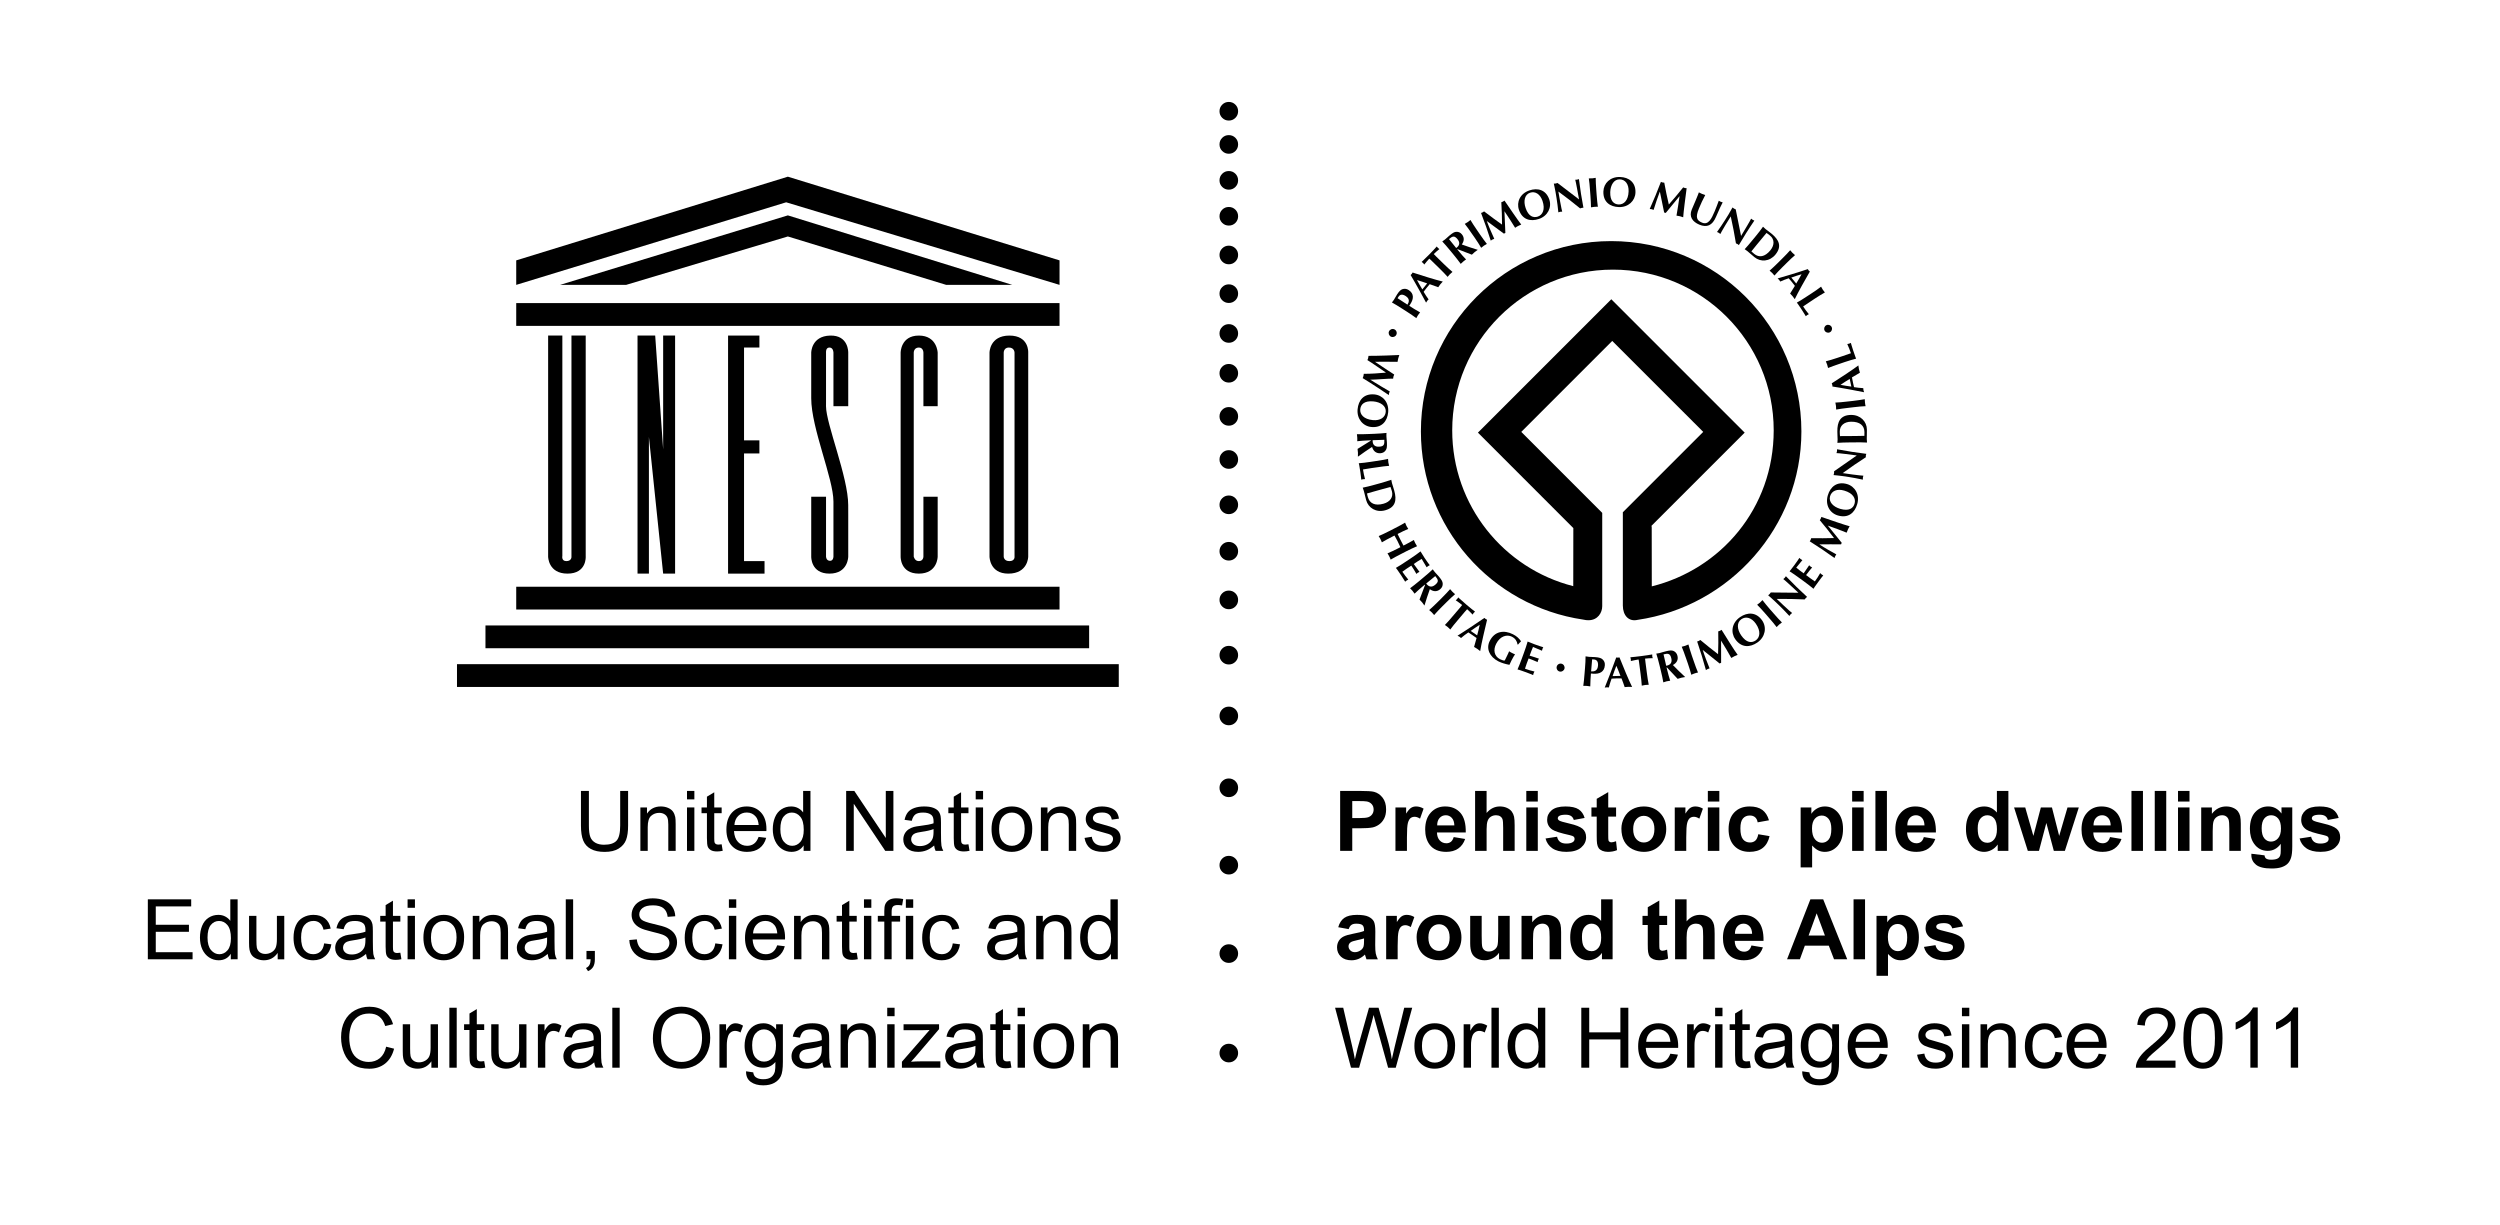 <?xml version="1.0" encoding="utf-8"?>
<!-- Generator: Adobe Illustrator 16.0.4, SVG Export Plug-In . SVG Version: 6.00 Build 0)  -->
<!DOCTYPE svg PUBLIC "-//W3C//DTD SVG 1.1//EN" "http://www.w3.org/Graphics/SVG/1.1/DTD/svg11.dtd">
<svg version="1.1" xmlns="http://www.w3.org/2000/svg" xmlns:xlink="http://www.w3.org/1999/xlink" x="0px" y="0px"
	 width="253.667px" height="124.333px" viewBox="0 0 253.667 124.333" enable-background="new 0 0 253.667 124.333"
	 xml:space="preserve">
<g id="Ebene_1">
	<g>
		<path d="M79.829,17.983"/>
		<g>
			<rect x="52.38" y="59.534" width="55.127" height="2.311"/>
			<path d="M79.942,60.688"/>
		</g>
		<g>
			<rect x="49.259" y="63.463" width="61.252" height="2.311"/>
			<path d="M79.887,64.618"/>
		</g>
		<g>
			<rect x="46.369" y="67.391" width="67.149" height="2.312"/>
			<path d="M79.942,68.549"/>
		</g>
		<g>
			<rect x="52.38" y="30.754" width="55.127" height="2.312"/>
			<path d="M79.942,31.911"/>
		</g>
		<polygon points="63.532,28.905 79.942,23.993 96.008,28.905 102.711,28.905 79.942,21.854 56.828,28.905 		"/>
		<polygon points="52.38,28.905 79.77,20.526 107.508,28.905 107.508,26.42 79.942,17.927 52.38,26.42 		"/>
		<path d="M55.616,56.471c0,0,0,1.732,1.964,1.732c1.965,0,1.85-1.732,1.85-1.732V34.049h-1.446v22.479c0,0,0,0.406-0.518,0.406
			c-0.521,0-0.406-0.521-0.406-0.521V34.049h-1.443V56.471z"/>
		<polygon points="64.688,58.204 65.843,58.204 65.843,44.336 67.288,58.204 68.5,58.204 68.5,34.049 67.288,34.049 67.288,45.606 
			66.48,34.049 64.688,34.049 		"/>
		<polygon points="73.875,58.204 77.575,58.204 77.575,56.934 75.495,56.934 75.495,46.01 77.054,46.01 77.054,44.682 
			75.495,44.682 75.495,35.262 77.054,35.262 77.054,34.049 73.875,34.049 		"/>
		<path d="M95.143,41.213v-5.43c0,0-0.059-1.734-1.91-1.734c-1.849,0-1.849,1.734-1.849,1.734v20.688c0,0-0.059,1.732,1.849,1.732
			c1.91,0,1.91-1.732,1.91-1.732v-6.068h-1.447v6.068c0,0,0,0.463-0.463,0.463c-0.432,0-0.519-0.463-0.519-0.463V35.784
			c0,0,0-0.521,0.519-0.521c0.463,0,0.463,0.521,0.463,0.521v5.43H95.143z"/>
		<path d="M104.33,45.69v-9.906c0,0,0.115-1.734-1.907-1.734c-2.021,0-2.021,1.734-2.021,1.734v20.688c0,0,0,1.732,1.907,1.732
			c2.021,0,2.021-1.732,2.021-1.732v-7.609V45.69z M102.943,56.471c0,0,0.056,0.463-0.521,0.463c-0.579,0-0.579-0.463-0.579-0.463
			V35.784c0,0,0-0.521,0.521-0.521c0.578,0,0.578,0.521,0.578,0.521V56.471z"/>
		<path d="M84.568,56.471c0,0,0,0.463-0.378,0.432c-0.375-0.027-0.375-0.432-0.375-0.432v-6.068h-1.502v6.068
			c0,0-0.06,1.732,1.849,1.732c1.907,0,1.907-1.732,1.907-1.732v-4.277c0,0,0,0.232-0.003-0.949
			c-0.003-2.836-2.251-8.238-2.253-10.029c0-0.232,0.002-0.463,0.002-0.463v-4.969c0,0-0.057-0.521,0.347-0.521
			c0.406,0,0.406,0.521,0.406,0.521v5.43h1.501v-5.43c0,0,0.058-1.793-1.848-1.734c-1.908,0.057-1.908,1.734-1.908,1.734v3.611
			c0,0,0,0.635,0,1.012c0,3.033,2.255,8.146,2.255,10.486c0,1.533,0,0.551,0,0.551V56.471z"/>
	</g>
	<g>
		<path d="M142.248,31.303c-0.402-0.256-0.682-0.43-1.014-0.611c0.059-0.07,0.129-0.162,0.207-0.281
			c0.104-0.166,0.205-0.363,0.316-0.535c0.215-0.338,0.383-0.479,0.547-0.535c0.223-0.068,0.416-0.045,0.629,0.09
			c0.551,0.352,0.521,0.885,0.176,1.418l-0.117,0.182c0.359,0.23,0.719,0.459,1.1,0.664c-0.059,0.074-0.131,0.164-0.207,0.279
			c-0.08,0.121-0.131,0.225-0.174,0.309c-0.303-0.223-0.574-0.41-0.975-0.668L142.248,31.303L142.248,31.303z M141.898,30.112
			c-0.037,0.053-0.07,0.107-0.092,0.146c0.334,0.223,0.67,0.441,1.002,0.656c0.154-0.242,0.281-0.582-0.182-0.877
			C142.26,29.801,142.029,29.901,141.898,30.112L141.898,30.112z"/>
		<path d="M146.396,28.569c-0.094,0.098-0.176,0.188-0.252,0.279c-0.078,0.094-0.141,0.195-0.213,0.297
			c-0.277-0.109-0.572-0.215-0.865-0.311c-0.117,0.137-0.23,0.277-0.346,0.42c-0.094,0.117-0.18,0.234-0.27,0.354
			c0.156,0.271,0.326,0.525,0.504,0.773c-0.047,0.047-0.1,0.088-0.139,0.143c-0.041,0.055-0.072,0.111-0.117,0.182
			c-0.24-0.457-1.033-1.906-1.568-2.801c0.043-0.037,0.082-0.07,0.119-0.113c0.035-0.041,0.057-0.092,0.082-0.139
			C144.318,27.973,145.646,28.391,146.396,28.569L146.396,28.569z M144.811,28.754c-0.352-0.121-0.688-0.236-1.033-0.336
			c0.168,0.322,0.352,0.635,0.543,0.947L144.811,28.754L144.811,28.754z"/>
		<path d="M145.301,26.497c-0.117-0.113-0.225-0.223-0.277-0.254c-0.115,0.119-0.348,0.395-0.508,0.598
			c-0.035-0.055-0.07-0.1-0.115-0.148c-0.047-0.045-0.096-0.082-0.152-0.115c0.281-0.27,0.422-0.402,0.791-0.775
			c0.371-0.379,0.496-0.523,0.744-0.793c0.035,0.055,0.078,0.102,0.119,0.146c0.043,0.043,0.092,0.08,0.148,0.117
			c-0.184,0.141-0.449,0.383-0.57,0.504c0.035,0.047,0.145,0.156,0.26,0.267l0.762,0.746c0.344,0.334,0.586,0.557,0.875,0.801
			c-0.074,0.062-0.166,0.135-0.264,0.236c-0.098,0.1-0.168,0.193-0.229,0.266c-0.248-0.281-0.482-0.516-0.82-0.852L145.301,26.497
			L145.301,26.497z"/>
		<path d="M147.896,25.282l-0.029,0.021l0.111,0.137c0.303,0.369,0.518,0.619,0.779,0.89c-0.078,0.053-0.178,0.115-0.285,0.209
			c-0.111,0.088-0.189,0.172-0.258,0.236c-0.221-0.305-0.424-0.566-0.725-0.935l-0.369-0.447c-0.305-0.371-0.518-0.617-0.777-0.893
			c0.08-0.053,0.176-0.117,0.283-0.207c0.117-0.096,0.246-0.229,0.475-0.416c0.332-0.271,0.479-0.344,0.658-0.354
			c0.213-0.016,0.416,0.061,0.574,0.256c0.262,0.322,0.244,0.678-0.01,1.027c0.516,0.199,1.076,0.369,1.621,0.545
			c-0.105,0.074-0.207,0.143-0.311,0.227c-0.098,0.084-0.193,0.178-0.287,0.264L147.896,25.282L147.896,25.282z M147.023,24.257
			c0.238,0.307,0.482,0.604,0.727,0.904c0.031-0.018,0.055-0.033,0.078-0.051c0.291-0.238,0.316-0.531,0.059-0.842
			C147.568,23.878,147.379,23.964,147.023,24.257L147.023,24.257z"/>
		<path d="M149.32,23.673c-0.266-0.396-0.459-0.662-0.695-0.957c0.084-0.047,0.184-0.102,0.303-0.182
			c0.115-0.08,0.205-0.152,0.275-0.213c0.191,0.32,0.369,0.598,0.641,0.992l0.328,0.48c0.271,0.393,0.465,0.66,0.697,0.955
			c-0.084,0.045-0.186,0.1-0.299,0.178c-0.121,0.082-0.205,0.158-0.281,0.219c-0.189-0.326-0.367-0.602-0.637-0.998L149.32,23.673
			L149.32,23.673z"/>
		<path d="M150.865,22.437c0.221,0.613,0.492,1.205,0.754,1.795c-0.066,0.02-0.131,0.043-0.189,0.074
			c-0.061,0.033-0.111,0.07-0.168,0.111c-0.297-0.951-0.633-1.887-0.984-2.809c0.061-0.02,0.109-0.037,0.162-0.062
			c0.049-0.029,0.1-0.064,0.145-0.098c0.592,0.451,1.268,0.955,1.822,1.342c0.002-0.721-0.029-1.525-0.072-2.27
			c0.059-0.02,0.117-0.039,0.17-0.068c0.053-0.027,0.104-0.062,0.152-0.098c0.557,0.814,1.322,1.947,1.699,2.43
			c-0.107,0.043-0.215,0.088-0.318,0.145c-0.104,0.051-0.203,0.115-0.303,0.184c-0.305-0.514-0.709-1.119-1.076-1.67l-0.008,0.002
			c0.023,0.734,0.057,1.461,0.094,2.193c-0.031,0.004-0.053,0.016-0.076,0.029c-0.025,0.012-0.049,0.027-0.066,0.043
			c-0.57-0.428-1.145-0.855-1.73-1.277L150.865,22.437L150.865,22.437z"/>
		<path d="M155.18,19.321c0.859-0.293,1.688-0.053,2.021,0.92c0.271,0.799-0.146,1.668-1.049,1.975
			c-0.85,0.287-1.688,0.088-2.029-0.924C153.852,20.499,154.244,19.636,155.18,19.321L155.18,19.321z M155.248,19.556
			c-0.551,0.184-0.688,0.854-0.449,1.549c0.291,0.859,0.785,1.023,1.24,0.871c0.482-0.164,0.771-0.715,0.473-1.594
			C156.271,19.685,155.77,19.378,155.248,19.556L155.248,19.556z"/>
		<path d="M157.66,18.632c0.066,0.004,0.129,0,0.191-0.012c0.066-0.01,0.125-0.031,0.188-0.053c0.725,0.559,1.445,1.113,2.182,1.668
			c-0.121-0.666-0.326-1.811-0.387-1.994c0.061,0.002,0.125,0,0.191-0.014c0.064-0.012,0.125-0.031,0.184-0.053
			c0.154,1.234,0.256,1.793,0.457,2.906c-0.062,0-0.115,0-0.174,0.016c-0.059,0.012-0.115,0.027-0.162,0.049
			c-0.699-0.576-1.438-1.148-2.207-1.709c0.051,0.316,0.115,0.664,0.172,0.98c0.123,0.672,0.178,0.902,0.217,1.059
			c-0.068,0-0.141,0.002-0.203,0.014s-0.127,0.031-0.188,0.057c-0.002-0.129-0.133-1.221-0.289-2.078
			C157.766,19.087,157.701,18.837,157.66,18.632L157.66,18.632z"/>
		<path d="M161.332,19.276c-0.035-0.477-0.062-0.803-0.121-1.176c0.102,0.002,0.207,0.006,0.35-0.004
			c0.145-0.014,0.256-0.035,0.35-0.051c0.004,0.377,0.016,0.703,0.055,1.184l0.043,0.576c0.039,0.477,0.068,0.803,0.121,1.176
			c-0.096,0-0.211-0.008-0.35,0.008c-0.141,0.01-0.254,0.031-0.346,0.047c-0.006-0.375-0.023-0.705-0.057-1.182L161.332,19.276
			L161.332,19.276z"/>
		<path d="M164.379,17.958c0.906,0.029,1.598,0.549,1.566,1.574c-0.027,0.846-0.727,1.51-1.682,1.479
			c-0.898-0.029-1.607-0.512-1.572-1.582C162.717,18.589,163.387,17.927,164.379,17.958L164.379,17.958z M164.355,18.2
			c-0.582-0.02-0.941,0.555-0.969,1.293c-0.027,0.908,0.381,1.238,0.857,1.254c0.51,0.016,0.977-0.396,1.006-1.324
			C165.275,18.681,164.91,18.216,164.355,18.2L164.355,18.2z"/>
		<path d="M168.412,19.46c-0.238,0.604-0.43,1.225-0.627,1.84c-0.066-0.029-0.131-0.053-0.191-0.07
			c-0.07-0.016-0.133-0.02-0.201-0.027c0.408-0.91,0.783-1.826,1.137-2.754c0.055,0.031,0.104,0.053,0.166,0.066
			c0.053,0.012,0.107,0.018,0.172,0.02c0.133,0.736,0.303,1.561,0.463,2.217c0.477-0.535,0.99-1.156,1.457-1.738
			c0.051,0.023,0.111,0.047,0.174,0.066c0.057,0.012,0.117,0.018,0.176,0.02c-0.127,0.977-0.312,2.34-0.35,2.947
			c-0.111-0.041-0.221-0.078-0.334-0.105c-0.107-0.025-0.23-0.049-0.346-0.062c0.109-0.586,0.213-1.307,0.311-1.965l-0.01-0.002
			c-0.471,0.564-0.936,1.129-1.393,1.697c-0.021-0.014-0.051-0.027-0.076-0.029c-0.025-0.008-0.057-0.01-0.082-0.012
			c-0.137-0.697-0.279-1.402-0.432-2.105L168.412,19.46L168.412,19.46z"/>
		<path d="M171.662,21.253c0.178-0.422,0.273-0.633,0.391-0.916c0.178-0.418,0.279-0.686,0.326-0.818
			c0.104,0.055,0.209,0.109,0.316,0.154c0.105,0.043,0.219,0.084,0.33,0.119c-0.266,0.488-0.443,0.896-0.635,1.354
			c-0.402,0.959-0.193,1.232,0.318,1.447c0.631,0.266,0.957-0.4,1.266-1.131c0.152-0.361,0.291-0.725,0.426-1.096
			c0.064,0.039,0.127,0.074,0.191,0.104c0.066,0.029,0.133,0.047,0.205,0.064c-0.121,0.221-0.385,0.775-0.672,1.455
			c-0.381,0.912-0.941,1.123-1.705,0.803C171.748,22.509,171.35,21.993,171.662,21.253L171.662,21.253z"/>
		<path d="M175.791,21.05c0.049,0.041,0.098,0.082,0.156,0.115c0.053,0.033,0.111,0.059,0.172,0.082
			c0.178,0.896,0.355,1.787,0.541,2.695c0.352-0.582,0.945-1.578,1.021-1.756c0.051,0.043,0.098,0.084,0.156,0.117
			c0.053,0.031,0.109,0.059,0.172,0.08c-0.699,1.027-0.99,1.514-1.574,2.488c-0.051-0.043-0.088-0.08-0.143-0.111
			c-0.049-0.029-0.104-0.049-0.152-0.066c-0.145-0.893-0.32-1.807-0.527-2.736c-0.172,0.268-0.354,0.572-0.521,0.846
			c-0.352,0.584-0.463,0.797-0.533,0.939c-0.053-0.049-0.104-0.09-0.162-0.121c-0.055-0.035-0.115-0.062-0.178-0.084
			c0.082-0.096,0.705-1.008,1.154-1.752C175.57,21.456,175.686,21.228,175.791,21.05L175.791,21.05z"/>
		<path d="M178.168,23.942c0.303-0.371,0.504-0.631,0.719-0.938c0.066,0.066,0.146,0.148,0.26,0.24
			c0.145,0.117,0.316,0.23,0.609,0.469c0.75,0.619,1.072,1.281,0.395,2.115c-0.596,0.726-1.508,0.779-2.129,0.269
			c-0.33-0.267-0.541-0.47-0.711-0.607c-0.111-0.092-0.207-0.154-0.283-0.207c0.254-0.275,0.469-0.525,0.771-0.895L178.168,23.942
			L178.168,23.942z M178.227,24.862c-0.145,0.18-0.475,0.584-0.521,0.646c0.066,0.057,0.146,0.141,0.283,0.248
			c0.494,0.406,1.082,0.326,1.646-0.359c0.441-0.543,0.416-1.127-0.039-1.496c-0.16-0.133-0.246-0.191-0.357-0.264
			c-0.055,0.057-0.385,0.461-0.529,0.641L178.227,24.862L178.227,24.862z"/>
		<path d="M180.828,26.245c0.34-0.337,0.566-0.574,0.816-0.855c0.061,0.07,0.133,0.162,0.23,0.264
			c0.1,0.096,0.189,0.172,0.262,0.232c-0.285,0.246-0.521,0.47-0.861,0.808l-0.414,0.41c-0.338,0.338-0.566,0.576-0.814,0.855
			c-0.059-0.072-0.133-0.162-0.232-0.264c-0.098-0.098-0.189-0.17-0.26-0.232c0.281-0.246,0.521-0.471,0.863-0.809L180.828,26.245
			L180.828,26.245z"/>
		<path d="M182.109,30.358c-0.086-0.107-0.15-0.211-0.225-0.307c-0.076-0.09-0.168-0.176-0.248-0.266
			c0.168-0.252,0.332-0.518,0.486-0.781c-0.111-0.146-0.223-0.287-0.338-0.43c-0.096-0.115-0.191-0.221-0.291-0.338
			c-0.299,0.096-0.582,0.211-0.855,0.334c-0.041-0.059-0.068-0.115-0.113-0.168s-0.096-0.094-0.154-0.15
			c0.502-0.141,2.08-0.611,3.062-0.947c0.027,0.047,0.051,0.096,0.086,0.141c0.037,0.041,0.08,0.074,0.121,0.107
			C183.119,28.456,182.438,29.665,182.109,30.358L182.109,30.358z M182.256,28.768c0.193-0.316,0.373-0.625,0.541-0.941
			c-0.346,0.1-0.688,0.213-1.039,0.336L182.256,28.768L182.256,28.768z"/>
		<path d="M183.814,29.766c0.396-0.26,0.668-0.449,0.965-0.678c0.043,0.084,0.1,0.188,0.174,0.305
			c0.078,0.117,0.152,0.207,0.213,0.281c-0.328,0.186-0.611,0.359-1.01,0.619l-0.484,0.322c-0.264,0.174-0.533,0.352-0.713,0.479
			c0.172,0.27,0.369,0.531,0.58,0.785c-0.055,0.027-0.096,0.043-0.17,0.092c-0.072,0.049-0.104,0.08-0.141,0.113
			c-0.084-0.129-0.178-0.307-0.395-0.635c-0.381-0.582-0.455-0.67-0.512-0.744c0.326-0.184,0.605-0.355,1.006-0.621L183.814,29.766
			L183.814,29.766z"/>
		<path d="M185.852,33.186c0.094,0.199,0.014,0.438-0.189,0.533c-0.197,0.094-0.436,0.01-0.531-0.186
			c-0.096-0.203-0.01-0.441,0.188-0.539C185.518,32.903,185.758,32.985,185.852,33.186L185.852,33.186z"/>
		<path d="M141.684,33.959c-0.094,0.205-0.334,0.295-0.543,0.205c-0.203-0.098-0.293-0.34-0.203-0.543
			c0.102-0.207,0.336-0.299,0.543-0.205C141.688,33.512,141.779,33.752,141.684,33.959L141.684,33.959z"/>
		<path d="M140.625,37.805c-0.523-0.352-1.332-0.932-1.881-1.268c0.031-0.066,0.064-0.135,0.08-0.207
			c0.02-0.072,0.023-0.15,0.033-0.223c0.789,0.012,2.932-0.07,3.127-0.086c-0.043,0.119-0.084,0.236-0.111,0.35
			c-0.027,0.115-0.053,0.227-0.07,0.344c-0.764-0.016-1.639-0.012-2.27-0.006l-0.004,0.01c0.645,0.434,1.574,1.061,1.939,1.283
			c-0.033,0.066-0.061,0.133-0.08,0.207c-0.016,0.07-0.025,0.141-0.031,0.211c-0.395-0.02-1.703,0.102-2.303,0.107l-0.004,0.01
			c0.652,0.4,1.652,1.018,1.967,1.184c-0.027,0.055-0.055,0.115-0.07,0.17c-0.014,0.064-0.023,0.129-0.027,0.197
			c-0.295-0.199-1.793-1.209-2.652-1.721c0.025-0.068,0.059-0.139,0.076-0.209c0.018-0.072,0.027-0.15,0.035-0.227
			c0.738,0,1.484-0.051,2.244-0.121L140.625,37.805L140.625,37.805z"/>
		<path d="M140.855,41.825c-0.088,0.92-0.652,1.598-1.697,1.502c-0.859-0.076-1.496-0.826-1.408-1.795
			c0.082-0.914,0.621-1.609,1.701-1.512C140.305,40.1,140.941,40.817,140.855,41.825L140.855,41.825z M140.607,41.79
			c0.055-0.594-0.514-0.994-1.26-1.062c-0.922-0.084-1.279,0.314-1.326,0.799c-0.047,0.523,0.35,1.014,1.291,1.102
			C140.059,42.694,140.559,42.35,140.607,41.79L140.607,41.79z"/>
		<path d="M139.094,44.713v-0.037l-0.178,0.006c-0.484,0.021-0.82,0.043-1.203,0.088c0.006-0.096,0.016-0.215,0.006-0.357
			c-0.006-0.145-0.023-0.262-0.037-0.357c0.387,0.01,0.719,0.002,1.205-0.018l0.59-0.023c0.486-0.023,0.822-0.045,1.207-0.088
			c-0.006,0.094-0.016,0.213-0.008,0.357c0.008,0.156,0.035,0.34,0.051,0.639c0.016,0.439-0.016,0.6-0.119,0.758
			c-0.115,0.18-0.303,0.295-0.559,0.309c-0.426,0.018-0.701-0.217-0.83-0.643c-0.479,0.301-0.961,0.654-1.438,0.992
			c0.004-0.131,0.012-0.264,0.006-0.395c-0.006-0.129-0.027-0.264-0.041-0.395L139.094,44.713L139.094,44.713z M140.463,44.625
			c-0.396,0.012-0.787,0.023-1.184,0.041c0,0.033-0.006,0.062-0.002,0.096c0.014,0.381,0.24,0.584,0.646,0.562
			C140.438,45.301,140.484,45.1,140.463,44.625L140.463,44.625z"/>
		<path d="M139.654,46.774c0.484-0.072,0.814-0.129,1.186-0.213c0.008,0.098,0.016,0.215,0.031,0.357
			c0.027,0.139,0.059,0.254,0.078,0.348c-0.385,0.031-0.717,0.07-1.195,0.146l-0.588,0.082c-0.32,0.051-0.643,0.104-0.867,0.141
			c0.047,0.324,0.117,0.652,0.205,0.977c-0.064,0-0.107-0.002-0.199,0.014c-0.09,0.012-0.133,0.029-0.182,0.045
			c-0.018-0.156-0.031-0.361-0.09-0.758c-0.107-0.699-0.135-0.816-0.16-0.91c0.385-0.027,0.717-0.068,1.199-0.141L139.654,46.774
			L139.654,46.774z"/>
		<path d="M140.016,49.038c0.469-0.133,0.787-0.23,1.152-0.355c0.018,0.094,0.037,0.213,0.074,0.352
			c0.051,0.184,0.129,0.381,0.23,0.754c0.266,0.955,0.139,1.695-0.918,1.988c-0.924,0.258-1.713-0.238-1.932-1.025
			c-0.113-0.422-0.176-0.711-0.236-0.932c-0.039-0.137-0.082-0.246-0.115-0.338c0.375-0.074,0.703-0.158,1.174-0.287L140.016,49.038
			L140.016,49.038z M139.521,49.84c-0.225,0.064-0.736,0.205-0.814,0.23c0.018,0.086,0.037,0.201,0.088,0.373
			c0.174,0.629,0.711,0.912,1.584,0.668c0.689-0.188,1.01-0.689,0.854-1.266c-0.061-0.201-0.094-0.305-0.143-0.434
			c-0.084,0.021-0.594,0.16-0.822,0.221L139.521,49.84L139.521,49.84z"/>
		<path d="M142.094,55.52c-0.098-0.203-0.184-0.4-0.283-0.598c-0.1-0.195-0.209-0.387-0.316-0.584l-0.221,0.115
			c-0.436,0.221-0.729,0.379-1.059,0.576c-0.039-0.088-0.078-0.199-0.143-0.328c-0.066-0.129-0.129-0.229-0.182-0.307
			c0.355-0.152,0.656-0.295,1.092-0.516l0.525-0.27c0.439-0.219,0.73-0.381,1.062-0.578c0.031,0.09,0.078,0.199,0.137,0.328
			c0.07,0.131,0.131,0.229,0.184,0.309c-0.35,0.148-0.652,0.293-1.08,0.514c0.062,0.129,0.154,0.32,0.291,0.594
			c0.143,0.279,0.227,0.438,0.305,0.584c0.432-0.219,0.725-0.379,1.055-0.572c0.035,0.092,0.074,0.199,0.141,0.326
			c0.066,0.131,0.131,0.229,0.182,0.311c-0.354,0.15-0.654,0.293-1.094,0.514l-0.523,0.27c-0.434,0.221-0.732,0.379-1.062,0.576
			c-0.033-0.09-0.074-0.199-0.141-0.326c-0.062-0.131-0.129-0.229-0.182-0.311c0.355-0.15,0.658-0.293,1.092-0.512L142.094,55.52
			L142.094,55.52z"/>
		<path d="M143.152,56.649c0.406-0.27,0.68-0.465,0.982-0.701c0.141,0.213,0.271,0.445,0.41,0.656
			c0.236,0.354,0.451,0.654,0.529,0.744c-0.049,0.021-0.096,0.043-0.162,0.09c-0.076,0.051-0.102,0.076-0.154,0.121
			c-0.166-0.287-0.434-0.736-0.504-0.848c-0.279,0.158-0.535,0.332-0.803,0.514c0.219,0.309,0.383,0.535,0.582,0.803
			c-0.094,0.039-0.129,0.055-0.178,0.088c-0.037,0.027-0.064,0.057-0.133,0.119c-0.162-0.289-0.332-0.568-0.518-0.844
			c-0.152,0.102-0.309,0.203-0.469,0.307c-0.15,0.102-0.305,0.211-0.441,0.314c0.182,0.271,0.385,0.539,0.602,0.797
			c-0.059,0.025-0.098,0.045-0.172,0.092c-0.076,0.055-0.107,0.086-0.145,0.121c-0.088-0.133-0.186-0.312-0.408-0.645
			c-0.395-0.59-0.473-0.68-0.533-0.756c0.334-0.191,0.617-0.371,1.021-0.643L143.152,56.649L143.152,56.649z"/>
		<path d="M144.598,59.356l-0.025-0.031l-0.141,0.111c-0.373,0.314-0.627,0.533-0.9,0.801c-0.055-0.08-0.123-0.176-0.213-0.289
			c-0.094-0.109-0.178-0.189-0.242-0.26c0.309-0.227,0.57-0.434,0.943-0.744l0.455-0.383c0.375-0.311,0.627-0.531,0.906-0.797
			c0.053,0.08,0.117,0.178,0.211,0.285c0.1,0.123,0.236,0.252,0.428,0.477c0.281,0.34,0.35,0.49,0.367,0.676
			c0.016,0.215-0.061,0.422-0.258,0.586c-0.326,0.271-0.691,0.256-1.047-0.006c-0.201,0.529-0.369,1.102-0.547,1.662
			c-0.076-0.107-0.148-0.215-0.23-0.316c-0.088-0.1-0.182-0.193-0.271-0.289L144.598,59.356L144.598,59.356z M145.631,58.454
			c-0.311,0.246-0.615,0.498-0.916,0.75c0.018,0.029,0.033,0.057,0.055,0.078c0.246,0.293,0.543,0.316,0.855,0.055
			C146.021,59.008,145.932,58.819,145.631,58.454L145.631,58.454z"/>
		<path d="M146.309,60.657c0.344-0.346,0.576-0.586,0.828-0.879c0.062,0.078,0.139,0.17,0.24,0.271
			c0.1,0.102,0.189,0.176,0.268,0.236c-0.295,0.256-0.535,0.484-0.881,0.828l-0.42,0.416c-0.346,0.346-0.576,0.588-0.828,0.877
			c-0.062-0.076-0.135-0.166-0.238-0.271c-0.1-0.098-0.191-0.174-0.266-0.234c0.289-0.252,0.531-0.484,0.879-0.826L146.309,60.657
			L146.309,60.657z"/>
		<path d="M148.119,61.686c0.105-0.127,0.209-0.246,0.238-0.301c-0.129-0.109-0.428-0.326-0.645-0.473
			c0.053-0.041,0.098-0.084,0.137-0.133c0.047-0.051,0.078-0.102,0.107-0.164c0.297,0.268,0.441,0.4,0.852,0.752
			c0.414,0.35,0.568,0.467,0.859,0.697c-0.051,0.039-0.1,0.08-0.141,0.131s-0.072,0.102-0.105,0.166
			c-0.16-0.18-0.424-0.434-0.557-0.547c-0.043,0.041-0.143,0.16-0.254,0.287l-0.701,0.832c-0.316,0.373-0.529,0.631-0.754,0.943
			c-0.068-0.07-0.148-0.158-0.258-0.25c-0.111-0.09-0.207-0.156-0.287-0.213c0.266-0.275,0.49-0.523,0.801-0.898L148.119,61.686
			L148.119,61.686z"/>
		<path d="M150.189,66.067c-0.109-0.086-0.203-0.164-0.303-0.234c-0.104-0.066-0.217-0.129-0.318-0.191
			c0.09-0.295,0.176-0.6,0.254-0.904c-0.154-0.109-0.305-0.213-0.457-0.32c-0.129-0.09-0.252-0.168-0.379-0.25
			c-0.262,0.18-0.51,0.371-0.746,0.572c-0.055-0.045-0.1-0.094-0.154-0.135c-0.061-0.037-0.121-0.062-0.199-0.1
			c0.453-0.283,1.861-1.195,2.729-1.805c0.043,0.037,0.08,0.078,0.127,0.109c0.043,0.031,0.096,0.051,0.145,0.074
			C150.641,63.913,150.314,65.293,150.189,66.067L150.189,66.067z M149.881,64.467c0.096-0.363,0.189-0.717,0.262-1.072
			c-0.307,0.195-0.615,0.406-0.918,0.623L149.881,64.467L149.881,64.467z"/>
		<path d="M153.977,65.381c-0.049-0.316-0.217-0.598-0.568-0.777c-0.482-0.246-1.186-0.094-1.598,0.721
			c-0.316,0.617-0.207,1.256,0.393,1.562c0.133,0.062,0.373,0.154,0.457,0.143c0.047-0.057,0.098-0.152,0.148-0.266
			c0.217-0.418,0.281-0.607,0.316-0.684c0.049,0.037,0.117,0.086,0.277,0.166c0.184,0.096,0.27,0.127,0.324,0.143
			c-0.059,0.068-0.238,0.387-0.365,0.635c-0.082,0.162-0.182,0.371-0.203,0.434c-0.383-0.072-0.781-0.184-1.125-0.355
			c-0.889-0.455-1.273-1.289-0.869-2.078c0.5-0.986,1.445-1.127,2.355-0.666c0.396,0.201,0.613,0.42,0.818,0.709
			c-0.109,0.111-0.219,0.221-0.314,0.342L153.977,65.381L153.977,65.381z"/>
		<path d="M154.627,66.243c0.168-0.459,0.27-0.775,0.377-1.148c0.24,0.094,0.48,0.199,0.725,0.287
			c0.398,0.145,0.746,0.26,0.863,0.289c-0.029,0.047-0.057,0.092-0.08,0.166c-0.031,0.086-0.039,0.127-0.053,0.191
			c-0.307-0.135-0.783-0.342-0.91-0.387c-0.125,0.295-0.234,0.588-0.342,0.885c0.361,0.121,0.625,0.209,0.941,0.303
			c-0.049,0.09-0.068,0.127-0.09,0.18c-0.012,0.045-0.02,0.084-0.039,0.174c-0.303-0.135-0.604-0.262-0.914-0.373
			c-0.064,0.172-0.131,0.346-0.197,0.52c-0.062,0.174-0.119,0.354-0.172,0.52c0.307,0.113,0.629,0.211,0.961,0.287
			c-0.033,0.053-0.057,0.094-0.088,0.178c-0.031,0.086-0.035,0.127-0.047,0.184c-0.146-0.059-0.332-0.145-0.709-0.283
			c-0.666-0.242-0.785-0.27-0.875-0.291c0.156-0.354,0.279-0.668,0.447-1.127L154.627,66.243L154.627,66.243z"/>
		<path d="M158.432,67.342c0.219,0.047,0.357,0.264,0.314,0.488c-0.051,0.219-0.27,0.357-0.484,0.311
			c-0.223-0.047-0.359-0.268-0.311-0.484C157.996,67.434,158.213,67.295,158.432,67.342L158.432,67.342z"/>
		<path d="M160.824,67.803c0.041-0.484,0.057-0.82,0.057-1.205c0.094,0.018,0.215,0.039,0.354,0.049
			c0.203,0.014,0.428,0.014,0.637,0.029c0.41,0.031,0.615,0.111,0.74,0.234c0.176,0.166,0.246,0.35,0.225,0.605
			c-0.049,0.666-0.541,0.895-1.186,0.844l-0.225-0.02c-0.033,0.436-0.062,0.869-0.066,1.307c-0.09-0.016-0.211-0.037-0.352-0.049
			c-0.143-0.012-0.264-0.01-0.357-0.006c0.051-0.383,0.09-0.715,0.125-1.199L160.824,67.803L160.824,67.803z M161.729,66.915
			c-0.068-0.008-0.129-0.014-0.18-0.014c-0.039,0.408-0.074,0.818-0.105,1.223c0.291,0.023,0.66-0.029,0.701-0.59
			C162.18,67.092,161.98,66.93,161.729,66.915L161.729,66.915z"/>
		<path d="M165.604,69.7c-0.141-0.004-0.26-0.014-0.381-0.01c-0.125,0-0.25,0.018-0.373,0.029c-0.098-0.295-0.203-0.592-0.32-0.883
			c-0.188,0-0.371,0-0.555,0.002c-0.156,0.006-0.303,0.012-0.453,0.021c-0.111,0.297-0.199,0.598-0.279,0.896
			c-0.07-0.004-0.133-0.018-0.203-0.016c-0.068,0-0.135,0.016-0.215,0.027c0.201-0.488,0.814-2.053,1.168-3.055
			c0.053,0.006,0.111,0.016,0.164,0.016c0.055,0,0.109-0.016,0.166-0.021C164.715,67.688,165.256,68.999,165.604,69.7L165.604,69.7z
			 M164.422,68.581c-0.133-0.35-0.264-0.689-0.414-1.025c-0.135,0.344-0.266,0.688-0.383,1.045L164.422,68.581L164.422,68.581z"/>
		<path d="M166.322,67.29c-0.018-0.162-0.043-0.32-0.064-0.375c-0.164,0.023-0.525,0.094-0.781,0.158
			c0.006-0.068,0.006-0.127-0.004-0.193c-0.01-0.064-0.023-0.127-0.047-0.188c0.396-0.039,0.59-0.055,1.127-0.125
			c0.533-0.068,0.727-0.104,1.094-0.164c-0.002,0.066-0.004,0.127,0.002,0.191c0.008,0.066,0.025,0.125,0.047,0.188
			c-0.234,0-0.605,0.021-0.777,0.045c0,0.062,0.021,0.217,0.043,0.383l0.141,1.078c0.062,0.482,0.115,0.814,0.189,1.191
			c-0.098,0.004-0.213,0.006-0.357,0.023c-0.143,0.02-0.26,0.049-0.35,0.068c-0.023-0.385-0.059-0.715-0.121-1.199L166.322,67.29
			L166.322,67.29z"/>
		<path d="M169.141,67.723l-0.039,0.008l0.043,0.172c0.117,0.475,0.205,0.799,0.322,1.166c-0.094,0.01-0.207,0.027-0.355,0.061
			c-0.139,0.035-0.244,0.078-0.34,0.107c-0.066-0.379-0.135-0.705-0.25-1.178l-0.141-0.576c-0.115-0.471-0.205-0.797-0.324-1.164
			c0.098-0.014,0.215-0.027,0.355-0.062c0.15-0.039,0.33-0.104,0.617-0.174c0.428-0.105,0.59-0.105,0.768-0.037
			c0.195,0.084,0.35,0.246,0.408,0.494c0.102,0.41-0.072,0.727-0.463,0.938c0.385,0.414,0.824,0.814,1.248,1.217
			c-0.129,0.023-0.26,0.043-0.381,0.07c-0.127,0.033-0.256,0.08-0.385,0.115L169.141,67.723L169.141,67.723z M168.793,66.397
			c0.084,0.385,0.172,0.768,0.27,1.154c0.031-0.004,0.062-0.008,0.092-0.018c0.373-0.09,0.523-0.348,0.426-0.744
			C169.459,66.292,169.25,66.284,168.793,66.397L168.793,66.397z"/>
		<path d="M171.062,66.752c-0.156-0.461-0.275-0.775-0.422-1.129c0.09-0.023,0.211-0.051,0.346-0.094
			c0.137-0.051,0.242-0.102,0.332-0.137c0.1,0.371,0.201,0.688,0.354,1.152l0.195,0.561c0.158,0.459,0.271,0.775,0.424,1.131
			c-0.094,0.021-0.213,0.047-0.346,0.094c-0.137,0.043-0.244,0.096-0.332,0.137c-0.1-0.371-0.199-0.691-0.354-1.152L171.062,66.752
			L171.062,66.752z"/>
		<path d="M172.773,65.958c0.201,0.631,0.449,1.248,0.693,1.859c-0.068,0.016-0.135,0.041-0.193,0.068
			c-0.062,0.029-0.117,0.062-0.178,0.107c-0.268-0.98-0.564-1.949-0.891-2.902c0.064-0.016,0.117-0.031,0.172-0.059
			c0.053-0.023,0.1-0.059,0.148-0.096c0.586,0.488,1.252,1.027,1.803,1.443c0.033-0.732,0.033-1.553,0.018-2.314
			c0.062-0.016,0.123-0.035,0.182-0.061c0.051-0.025,0.104-0.059,0.154-0.098c0.531,0.854,1.266,2.037,1.635,2.543
			c-0.113,0.045-0.225,0.088-0.332,0.137c-0.104,0.051-0.209,0.109-0.314,0.176c-0.291-0.533-0.672-1.168-1.031-1.746l-0.006,0.006
			c-0.002,0.746-0.002,1.49,0.004,2.232c-0.025,0.008-0.057,0.018-0.078,0.031c-0.025,0.01-0.049,0.027-0.07,0.041
			c-0.562-0.459-1.131-0.92-1.709-1.373L172.773,65.958L172.773,65.958z"/>
		<path d="M176.555,62.618c0.76-0.523,1.645-0.523,2.244,0.336c0.492,0.711,0.318,1.68-0.477,2.234
			c-0.756,0.523-1.633,0.555-2.254-0.334C175.582,64.149,175.725,63.194,176.555,62.618L176.555,62.618z M176.689,62.831
			c-0.494,0.34-0.438,1.031-0.01,1.646c0.527,0.762,1.062,0.783,1.465,0.506c0.428-0.297,0.553-0.916,0.016-1.697
			C177.73,62.67,177.148,62.508,176.689,62.831L176.689,62.831z"/>
		<path d="M179.111,62.249c-0.318-0.365-0.547-0.615-0.82-0.887c0.08-0.059,0.18-0.125,0.287-0.219
			c0.105-0.098,0.188-0.184,0.254-0.252c0.232,0.307,0.447,0.566,0.764,0.934l0.393,0.447c0.318,0.367,0.547,0.615,0.816,0.887
			c-0.076,0.055-0.176,0.125-0.287,0.219c-0.107,0.096-0.186,0.182-0.25,0.25c-0.234-0.307-0.447-0.564-0.77-0.932L179.111,62.249
			L179.111,62.249z"/>
		<path d="M179.41,60.403c0.053-0.039,0.104-0.082,0.15-0.131c0.041-0.047,0.08-0.102,0.117-0.156
			c0.934,0.014,1.863,0.027,2.803,0.029c-0.506-0.473-1.371-1.279-1.537-1.391c0.055-0.039,0.107-0.082,0.152-0.129
			c0.043-0.047,0.08-0.102,0.115-0.158c0.879,0.916,1.305,1.311,2.152,2.1c-0.053,0.035-0.094,0.072-0.137,0.115
			c-0.043,0.047-0.076,0.096-0.102,0.141c-0.922-0.045-1.873-0.059-2.844-0.051c0.229,0.229,0.492,0.477,0.734,0.695
			c0.51,0.477,0.699,0.635,0.824,0.732c-0.055,0.045-0.109,0.088-0.156,0.137c-0.047,0.047-0.088,0.104-0.119,0.162
			c-0.082-0.102-0.855-0.914-1.508-1.521C179.77,60.709,179.566,60.542,179.41,60.403L179.41,60.403z"/>
		<path d="M182.578,58.655c-0.393-0.289-0.67-0.48-0.994-0.684c0.154-0.205,0.324-0.406,0.471-0.611
			c0.256-0.346,0.463-0.645,0.521-0.75c0.037,0.039,0.074,0.076,0.137,0.121c0.078,0.057,0.109,0.072,0.168,0.105
			c-0.213,0.254-0.545,0.656-0.623,0.762c0.246,0.205,0.5,0.389,0.754,0.576c0.219-0.311,0.375-0.539,0.559-0.818
			c0.066,0.074,0.096,0.102,0.141,0.133c0.043,0.029,0.078,0.047,0.16,0.088c-0.217,0.254-0.42,0.506-0.615,0.775
			c0.146,0.105,0.295,0.221,0.447,0.332c0.148,0.105,0.303,0.213,0.445,0.311c0.195-0.266,0.375-0.541,0.541-0.842
			c0.045,0.045,0.076,0.078,0.148,0.133c0.074,0.055,0.115,0.07,0.162,0.098c-0.098,0.123-0.227,0.275-0.463,0.602
			c-0.422,0.572-0.48,0.674-0.529,0.756c-0.295-0.248-0.561-0.449-0.951-0.74L182.578,58.655L182.578,58.655z"/>
		<path d="M184.615,55.245c0.551,0.365,1.133,0.686,1.709,1.008c-0.043,0.057-0.082,0.115-0.109,0.176
			c-0.029,0.064-0.049,0.125-0.07,0.193c-0.822-0.596-1.664-1.156-2.518-1.697c0.037-0.049,0.074-0.098,0.094-0.152
			c0.025-0.053,0.045-0.109,0.055-0.166c0.766,0.012,1.623,0.01,2.316-0.014c-0.439-0.592-0.957-1.232-1.443-1.811
			c0.035-0.053,0.074-0.107,0.098-0.162c0.027-0.053,0.045-0.111,0.061-0.17c0.955,0.328,2.271,0.787,2.873,0.949
			c-0.062,0.102-0.123,0.201-0.17,0.311c-0.051,0.105-0.094,0.221-0.139,0.338c-0.561-0.234-1.258-0.486-1.9-0.713v0.008
			c0.469,0.588,0.936,1.164,1.406,1.738c-0.014,0.021-0.029,0.047-0.039,0.068c-0.014,0.027-0.023,0.055-0.027,0.084
			c-0.73-0.006-1.461-0.01-2.195,0.004V55.245L184.615,55.245z"/>
		<path d="M185.461,50.266c0.256-0.887,0.945-1.441,1.951-1.15c0.826,0.242,1.309,1.102,1.035,2.037
			c-0.256,0.881-0.914,1.457-1.957,1.152C185.662,52.067,185.178,51.237,185.461,50.266L185.461,50.266z M185.693,50.35
			c-0.166,0.572,0.311,1.072,1.029,1.283c0.895,0.258,1.324-0.062,1.455-0.529c0.15-0.502-0.141-1.062-1.053-1.326
			C186.404,49.565,185.85,49.809,185.693,50.35L185.693,50.35z"/>
		<path d="M186.047,48.204c0.02-0.062,0.039-0.127,0.049-0.189c0.006-0.066,0.006-0.133,0.004-0.197
			c0.77-0.531,1.533-1.059,2.303-1.604c-0.684-0.09-1.859-0.246-2.061-0.238c0.025-0.068,0.041-0.129,0.053-0.193
			c0.006-0.064,0.006-0.133,0.002-0.197c1.246,0.234,1.82,0.312,2.969,0.463c-0.025,0.062-0.035,0.115-0.047,0.178
			c-0.006,0.057-0.006,0.117,0,0.17c-0.777,0.498-1.561,1.033-2.346,1.607c0.318,0.049,0.68,0.096,1.002,0.143
			c0.691,0.09,0.934,0.109,1.096,0.119c-0.023,0.066-0.041,0.137-0.049,0.199c-0.01,0.066-0.01,0.137-0.004,0.205
			c-0.125-0.041-1.229-0.254-2.111-0.371C186.52,48.245,186.254,48.229,186.047,48.204L186.047,48.204z"/>
		<path d="M187.643,44.891c-0.488,0.004-0.822,0.016-1.207,0.045c0.008-0.096,0.021-0.213,0.02-0.357
			c0-0.191-0.025-0.406-0.027-0.785c-0.016-0.994,0.295-1.682,1.395-1.693c0.957-0.006,1.596,0.672,1.605,1.49
			c0.004,0.434-0.016,0.734-0.014,0.959c0.002,0.143,0.018,0.26,0.027,0.355c-0.387-0.02-0.721-0.027-1.209-0.02L187.643,44.891
			L187.643,44.891z M188.322,44.239c0.236-0.004,0.766-0.01,0.85-0.016c0.004-0.086,0.012-0.203,0.006-0.381
			c-0.004-0.652-0.451-1.062-1.355-1.053c-0.713,0.008-1.152,0.41-1.148,1.008c0,0.211,0.012,0.318,0.025,0.453
			c0.084,0.002,0.615,0,0.85-0.004L188.322,44.239L188.322,44.239z"/>
		<path d="M187.506,41.387c-0.484,0.057-0.818,0.102-1.197,0.17c-0.004-0.096-0.004-0.211-0.018-0.357
			c-0.02-0.143-0.045-0.256-0.062-0.352c0.381-0.016,0.717-0.045,1.201-0.104l0.592-0.066c0.48-0.057,0.812-0.105,1.189-0.174
			c0.006,0.096,0.006,0.213,0.023,0.354c0.014,0.146,0.039,0.258,0.061,0.355c-0.385,0.018-0.717,0.045-1.205,0.105L187.506,41.387
			L187.506,41.387z"/>
		<path d="M188.562,37.079c0.021,0.137,0.033,0.26,0.059,0.379s0.064,0.24,0.1,0.355c-0.27,0.156-0.543,0.316-0.809,0.482
			c0.033,0.184,0.07,0.363,0.109,0.547c0.031,0.146,0.066,0.293,0.102,0.441c0.314,0.051,0.623,0.082,0.936,0.102
			c0.006,0.068,0.008,0.137,0.02,0.207c0.016,0.066,0.039,0.127,0.066,0.207c-0.512-0.107-2.166-0.422-3.215-0.58
			c0-0.059,0-0.111-0.016-0.166c-0.01-0.059-0.033-0.105-0.053-0.158C186.75,38.325,187.939,37.551,188.562,37.079L188.562,37.079z
			 M187.684,38.448c-0.322,0.197-0.629,0.389-0.934,0.6c0.361,0.07,0.727,0.129,1.1,0.178L187.684,38.448L187.684,38.448z"/>
		<path d="M186.621,36.928c-0.463,0.152-0.779,0.27-1.133,0.412c-0.023-0.092-0.047-0.209-0.092-0.342
			c-0.047-0.139-0.1-0.244-0.135-0.336c0.369-0.096,0.689-0.191,1.152-0.346l0.564-0.188c0.303-0.105,0.615-0.213,0.83-0.287
			c-0.104-0.311-0.225-0.621-0.369-0.932c0.059-0.008,0.105-0.014,0.193-0.043c0.086-0.029,0.125-0.051,0.17-0.074
			c0.047,0.148,0.094,0.346,0.221,0.727c0.227,0.672,0.271,0.781,0.312,0.873c-0.371,0.096-0.691,0.191-1.154,0.344L186.621,36.928
			L186.621,36.928z"/>
		<path d="M163.477,24.464c-10.664,0-19.303,8.646-19.303,19.308c0,9.701,7.154,17.729,16.477,19.098
			c0.191,0.043,0.371,0.068,0.531,0.064c0.951-0.006,1.391-0.775,1.391-1.428c0-0.121,0-0.943,0-1.787c0-0.949,0-1.98,0-3.209
			c0-2.273,0-4.455,0-4.455l-0.01-0.025l-8.203-8.207l9.229-9.23l9.232,9.23l-8.195,8.195l0.039-0.033c0,0,0,2.07,0,4.275
			c0,1.316,0,2.682,0,3.682c0,0.805,0,1.377,0,1.498c0,1.031,0.615,1.662,1.49,1.457c9.332-1.359,16.627-9.418,16.627-19.125
			C182.781,33.11,174.137,24.464,163.477,24.464L163.477,24.464z M167.602,59.497c0-0.004,0-0.014,0-0.014l-0.008-6.08l-0.053-0.021
			l9.486-9.484l-13.533-13.533l-13.533,13.533l9.68,9.684l-0.008,5.893c-7.057-1.791-12.281-8.188-12.281-15.805
			c0-9.006,7.301-16.311,16.309-16.311c9.01,0,16.311,7.305,16.311,16.311C179.971,51.604,174.564,57.766,167.602,59.497
			L167.602,59.497z"/>
	</g>
	<g>
		<path d="M125.354,10.62c0.182,0.182,0.273,0.406,0.273,0.668s-0.092,0.486-0.273,0.67c-0.186,0.184-0.406,0.275-0.67,0.275
			s-0.486-0.092-0.67-0.275s-0.275-0.408-0.275-0.67s0.092-0.486,0.275-0.668c0.184-0.186,0.406-0.277,0.67-0.277
			S125.168,10.435,125.354,10.62z"/>
		<g>
			<path d="M125.354,13.985c0.182,0.184,0.273,0.406,0.273,0.67c0,0.262-0.092,0.484-0.273,0.668
				c-0.186,0.184-0.406,0.277-0.67,0.277s-0.486-0.094-0.67-0.277s-0.275-0.406-0.275-0.668c0-0.264,0.092-0.486,0.275-0.67
				s0.406-0.275,0.67-0.275S125.168,13.802,125.354,13.985z"/>
			<path d="M125.354,17.63c0.182,0.186,0.273,0.408,0.273,0.672c0,0.26-0.092,0.484-0.273,0.668
				c-0.186,0.184-0.406,0.275-0.67,0.275s-0.486-0.092-0.67-0.275s-0.275-0.408-0.275-0.668c0-0.264,0.092-0.486,0.275-0.672
				c0.184-0.184,0.406-0.275,0.67-0.275S125.168,17.446,125.354,17.63z"/>
		</g>
		<g>
			<path d="M125.354,21.276c0.182,0.184,0.273,0.406,0.273,0.67c0,0.262-0.092,0.484-0.273,0.67
				c-0.186,0.182-0.406,0.273-0.67,0.273s-0.486-0.092-0.67-0.273c-0.184-0.186-0.275-0.408-0.275-0.67
				c0-0.264,0.092-0.486,0.275-0.67s0.406-0.275,0.67-0.275S125.168,21.093,125.354,21.276z"/>
			<path d="M125.354,25.202c0.182,0.184,0.273,0.406,0.273,0.67c0,0.261-0.092,0.484-0.273,0.667
				c-0.186,0.186-0.406,0.277-0.67,0.277s-0.486-0.092-0.67-0.277c-0.184-0.184-0.275-0.406-0.275-0.667
				c0-0.264,0.092-0.486,0.275-0.67s0.406-0.275,0.67-0.275S125.168,25.019,125.354,25.202z"/>
		</g>
		<g>
			<path d="M125.354,29.127c0.182,0.184,0.273,0.406,0.273,0.67c0,0.262-0.092,0.486-0.273,0.67
				c-0.186,0.182-0.406,0.275-0.67,0.275s-0.486-0.094-0.67-0.275c-0.184-0.184-0.275-0.408-0.275-0.67
				c0-0.264,0.092-0.486,0.275-0.67s0.406-0.275,0.67-0.275S125.168,28.944,125.354,29.127z"/>
			<path d="M125.354,33.167c0.182,0.184,0.273,0.406,0.273,0.67c0,0.26-0.092,0.482-0.273,0.668
				c-0.186,0.184-0.406,0.275-0.67,0.275s-0.486-0.092-0.67-0.275c-0.184-0.186-0.275-0.408-0.275-0.668
				c0-0.264,0.092-0.486,0.275-0.67s0.406-0.277,0.67-0.277S125.168,32.983,125.354,33.167z"/>
		</g>
		<g>
			<path d="M125.354,37.206c0.182,0.184,0.273,0.406,0.273,0.67c0,0.26-0.092,0.484-0.273,0.668
				c-0.186,0.184-0.406,0.275-0.67,0.275s-0.486-0.092-0.67-0.275s-0.275-0.408-0.275-0.668c0-0.264,0.092-0.486,0.275-0.67
				s0.406-0.275,0.67-0.275S125.168,37.022,125.354,37.206z"/>
			<path d="M125.354,41.581c0.182,0.184,0.273,0.406,0.273,0.668s-0.092,0.486-0.273,0.67c-0.186,0.184-0.406,0.275-0.67,0.275
				s-0.486-0.092-0.67-0.275s-0.275-0.408-0.275-0.67s0.092-0.484,0.275-0.668c0.184-0.186,0.406-0.277,0.67-0.277
				S125.168,41.395,125.354,41.581z"/>
		</g>
		<g>
			<path d="M125.354,45.954c0.182,0.184,0.273,0.406,0.273,0.67c0,0.262-0.092,0.486-0.273,0.67
				c-0.186,0.184-0.406,0.275-0.67,0.275s-0.486-0.092-0.67-0.275s-0.275-0.408-0.275-0.67c0-0.264,0.092-0.486,0.275-0.67
				c0.184-0.186,0.406-0.277,0.67-0.277S125.168,45.768,125.354,45.954z"/>
		</g>
		<g>
			<path d="M125.354,50.553c0.182,0.184,0.273,0.406,0.273,0.67c0,0.262-0.092,0.484-0.273,0.67
				c-0.186,0.182-0.406,0.275-0.67,0.275s-0.486-0.094-0.67-0.275c-0.184-0.186-0.275-0.408-0.275-0.67
				c0-0.264,0.092-0.486,0.275-0.67s0.406-0.277,0.67-0.277S125.168,50.37,125.354,50.553z"/>
		</g>
		<g>
			<path d="M125.354,55.264c0.182,0.184,0.273,0.406,0.273,0.67c0,0.262-0.092,0.484-0.273,0.668
				c-0.186,0.184-0.406,0.275-0.67,0.275s-0.486-0.092-0.67-0.275s-0.275-0.406-0.275-0.668c0-0.264,0.092-0.486,0.275-0.67
				s0.406-0.275,0.67-0.275S125.168,55.081,125.354,55.264z"/>
		</g>
		<g>
			<path d="M125.354,60.2c0.182,0.184,0.273,0.406,0.273,0.67c0,0.262-0.092,0.486-0.273,0.67c-0.186,0.184-0.406,0.275-0.67,0.275
				s-0.486-0.092-0.67-0.275s-0.275-0.408-0.275-0.67c0-0.264,0.092-0.486,0.275-0.67s0.406-0.275,0.67-0.275
				S125.168,60.016,125.354,60.2z"/>
		</g>
		<g>
			<path d="M125.354,65.809c0.182,0.182,0.273,0.406,0.273,0.668s-0.092,0.486-0.273,0.668c-0.186,0.186-0.406,0.277-0.67,0.277
				s-0.486-0.092-0.67-0.277c-0.184-0.182-0.275-0.406-0.275-0.668s0.092-0.486,0.275-0.668c0.184-0.184,0.406-0.275,0.67-0.275
				S125.168,65.625,125.354,65.809z"/>
		</g>
		<g>
			<path d="M125.354,71.975c0.182,0.186,0.273,0.408,0.273,0.67c0,0.264-0.092,0.484-0.273,0.67
				c-0.186,0.184-0.406,0.275-0.67,0.275s-0.486-0.092-0.67-0.275c-0.184-0.186-0.275-0.406-0.275-0.67
				c0-0.262,0.092-0.484,0.275-0.67c0.184-0.182,0.406-0.275,0.67-0.275S125.168,71.793,125.354,71.975z"/>
		</g>
		<g>
			<path d="M125.354,79.266c0.182,0.184,0.273,0.406,0.273,0.668c0,0.264-0.092,0.486-0.273,0.672
				c-0.186,0.184-0.406,0.275-0.67,0.275s-0.486-0.092-0.67-0.275c-0.184-0.186-0.275-0.408-0.275-0.672
				c0-0.262,0.092-0.484,0.275-0.668s0.406-0.277,0.67-0.277S125.168,79.083,125.354,79.266z"/>
		</g>
		<g>
			<path d="M125.354,87.118c0.182,0.184,0.273,0.406,0.273,0.668c0,0.264-0.092,0.486-0.273,0.67
				c-0.186,0.184-0.406,0.275-0.67,0.275s-0.486-0.092-0.67-0.275s-0.275-0.406-0.275-0.67c0-0.262,0.092-0.484,0.275-0.668
				s0.406-0.277,0.67-0.277S125.168,86.934,125.354,87.118z"/>
		</g>
		<g>
			<path d="M125.354,96.088c0.182,0.184,0.273,0.408,0.273,0.67s-0.092,0.486-0.273,0.67c-0.186,0.184-0.406,0.275-0.67,0.275
				s-0.486-0.092-0.67-0.275s-0.275-0.408-0.275-0.67s0.092-0.486,0.275-0.67c0.184-0.182,0.406-0.275,0.67-0.275
				S125.168,95.907,125.354,96.088z"/>
		</g>
		<g>
			<path d="M125.354,106.184c0.182,0.182,0.273,0.406,0.273,0.67c0,0.26-0.092,0.482-0.273,0.666
				c-0.186,0.184-0.406,0.277-0.67,0.277s-0.486-0.094-0.67-0.277s-0.275-0.406-0.275-0.666c0-0.264,0.092-0.488,0.275-0.67
				c0.184-0.184,0.406-0.277,0.67-0.277S125.168,106,125.354,106.184z"/>
		</g>
	</g>
</g>
<g id="Ebene_2">
	<g>
		<path d="M135.98,86.336v-6.084h1.973c0.746,0,1.234,0.03,1.461,0.091c0.348,0.091,0.641,0.29,0.875,0.596
			c0.236,0.306,0.354,0.7,0.354,1.185c0,0.374-0.068,0.688-0.203,0.942c-0.137,0.255-0.309,0.454-0.518,0.6
			s-0.422,0.241-0.637,0.288c-0.293,0.059-0.719,0.088-1.273,0.088h-0.803v2.295H135.98z M137.209,81.282v1.727h0.674
			c0.484,0,0.807-0.032,0.971-0.096c0.162-0.063,0.291-0.163,0.383-0.299c0.094-0.136,0.141-0.294,0.141-0.474
			c0-0.221-0.066-0.403-0.195-0.548c-0.131-0.144-0.295-0.233-0.494-0.27c-0.146-0.027-0.441-0.041-0.885-0.041H137.209z"/>
		<path d="M142.758,86.336h-1.166v-4.408h1.084v0.627c0.186-0.296,0.352-0.491,0.5-0.585s0.316-0.142,0.504-0.142
			c0.266,0,0.521,0.074,0.768,0.221l-0.361,1.017c-0.195-0.127-0.379-0.19-0.547-0.19c-0.164,0-0.303,0.045-0.416,0.135
			s-0.203,0.252-0.268,0.487s-0.098,0.728-0.098,1.478V86.336z"/>
		<path d="M147.502,84.934l1.162,0.194c-0.148,0.427-0.385,0.751-0.707,0.974s-0.727,0.334-1.211,0.334
			c-0.766,0-1.334-0.25-1.701-0.751c-0.291-0.401-0.436-0.908-0.436-1.52c0-0.73,0.191-1.303,0.572-1.716
			c0.383-0.414,0.865-0.621,1.449-0.621c0.656,0,1.172,0.217,1.553,0.65c0.379,0.433,0.559,1.096,0.543,1.99h-2.922
			c0.008,0.346,0.102,0.614,0.281,0.807s0.404,0.289,0.674,0.289c0.182,0,0.336-0.051,0.461-0.15
			C147.344,85.315,147.438,85.155,147.502,84.934z M147.568,83.754c-0.008-0.337-0.096-0.594-0.262-0.77s-0.367-0.264-0.605-0.264
			c-0.254,0-0.465,0.093-0.631,0.278s-0.248,0.438-0.244,0.755H147.568z"/>
		<path d="M150.84,80.252v2.236c0.375-0.439,0.824-0.66,1.348-0.66c0.27,0,0.512,0.051,0.727,0.15
			c0.217,0.1,0.379,0.227,0.488,0.381c0.109,0.155,0.184,0.327,0.225,0.516c0.039,0.188,0.059,0.479,0.059,0.875v2.586h-1.166
			v-2.328c0-0.462-0.021-0.756-0.066-0.88c-0.043-0.125-0.121-0.224-0.234-0.297c-0.111-0.073-0.252-0.11-0.422-0.11
			c-0.193,0-0.365,0.047-0.518,0.142c-0.152,0.094-0.264,0.235-0.334,0.425s-0.105,0.47-0.105,0.841v2.208h-1.168v-6.084H150.84z"/>
		<path d="M154.869,81.331v-1.078h1.166v1.078H154.869z M154.869,86.336v-4.408h1.166v4.408H154.869z"/>
		<path d="M156.82,85.079l1.17-0.178c0.051,0.227,0.15,0.398,0.303,0.517c0.152,0.117,0.365,0.176,0.639,0.176
			c0.303,0,0.529-0.055,0.682-0.166c0.102-0.077,0.154-0.181,0.154-0.312c0-0.088-0.029-0.161-0.084-0.22
			c-0.059-0.055-0.188-0.106-0.391-0.153c-0.939-0.207-1.537-0.397-1.789-0.568c-0.348-0.238-0.521-0.568-0.521-0.992
			c0-0.382,0.15-0.703,0.451-0.963c0.303-0.26,0.77-0.391,1.404-0.391c0.602,0,1.051,0.099,1.344,0.295s0.496,0.487,0.605,0.872
			l-1.1,0.203c-0.047-0.172-0.137-0.303-0.268-0.395c-0.131-0.091-0.318-0.137-0.562-0.137c-0.307,0-0.527,0.043-0.66,0.129
			c-0.088,0.061-0.133,0.14-0.133,0.236c0,0.083,0.039,0.153,0.117,0.212c0.105,0.077,0.469,0.187,1.09,0.328
			c0.621,0.141,1.055,0.313,1.301,0.519c0.242,0.207,0.365,0.496,0.365,0.867c0,0.404-0.17,0.751-0.506,1.042
			c-0.338,0.29-0.838,0.436-1.5,0.436c-0.6,0-1.074-0.122-1.426-0.365C157.156,85.828,156.928,85.497,156.82,85.079z"/>
		<path d="M163.979,81.928v0.93h-0.797v1.777c0,0.359,0.008,0.568,0.023,0.628s0.051,0.109,0.104,0.147
			c0.055,0.039,0.121,0.059,0.197,0.059c0.107,0,0.266-0.037,0.469-0.112l0.1,0.905c-0.27,0.115-0.578,0.174-0.92,0.174
			c-0.211,0-0.4-0.035-0.57-0.105c-0.168-0.071-0.291-0.162-0.371-0.274c-0.078-0.112-0.133-0.264-0.164-0.454
			c-0.023-0.136-0.037-0.41-0.037-0.822v-1.922h-0.535v-0.93h0.535v-0.875l1.17-0.681v1.556H163.979z"/>
		<path d="M164.518,84.071c0-0.388,0.096-0.763,0.287-1.125s0.461-0.64,0.812-0.83c0.35-0.191,0.74-0.287,1.172-0.287
			c0.666,0,1.213,0.217,1.639,0.65c0.426,0.433,0.639,0.979,0.639,1.641c0,0.667-0.215,1.22-0.645,1.658s-0.973,0.658-1.625,0.658
			c-0.404,0-0.789-0.092-1.156-0.273c-0.365-0.184-0.645-0.451-0.836-0.804S164.518,84.577,164.518,84.071z M165.713,84.132
			c0,0.438,0.105,0.772,0.312,1.005s0.463,0.349,0.768,0.349s0.561-0.116,0.766-0.349c0.207-0.232,0.309-0.57,0.309-1.013
			c0-0.432-0.102-0.764-0.309-0.996c-0.205-0.232-0.461-0.349-0.766-0.349s-0.561,0.116-0.768,0.349S165.713,83.696,165.713,84.132z
			"/>
		<path d="M171.098,86.336h-1.166v-4.408h1.082v0.627c0.186-0.296,0.354-0.491,0.5-0.585c0.148-0.094,0.316-0.142,0.506-0.142
			c0.266,0,0.521,0.074,0.768,0.221l-0.361,1.017c-0.197-0.127-0.379-0.19-0.549-0.19c-0.162,0-0.301,0.045-0.414,0.135
			s-0.203,0.252-0.268,0.487c-0.066,0.235-0.098,0.728-0.098,1.478V86.336z"/>
		<path d="M173.289,81.331v-1.078h1.166v1.078H173.289z M173.289,86.336v-4.408h1.166v4.408H173.289z"/>
		<path d="M179.492,83.232l-1.148,0.208c-0.039-0.23-0.127-0.403-0.264-0.52s-0.314-0.174-0.533-0.174
			c-0.291,0-0.523,0.1-0.695,0.301c-0.174,0.2-0.26,0.536-0.26,1.006c0,0.523,0.088,0.893,0.264,1.108s0.412,0.324,0.707,0.324
			c0.223,0,0.402-0.063,0.545-0.189c0.141-0.126,0.24-0.342,0.299-0.649l1.145,0.195c-0.119,0.525-0.348,0.923-0.686,1.191
			c-0.336,0.269-0.789,0.402-1.355,0.402c-0.645,0-1.16-0.203-1.543-0.61c-0.383-0.406-0.574-0.97-0.574-1.688
			c0-0.729,0.191-1.295,0.576-1.7s0.904-0.608,1.561-0.608c0.537,0,0.965,0.116,1.281,0.347
			C179.127,82.407,179.355,82.758,179.492,83.232z"/>
		<path d="M182.705,81.928h1.088v0.648c0.141-0.222,0.332-0.401,0.572-0.54s0.508-0.208,0.801-0.208
			c0.512,0,0.947,0.201,1.305,0.603c0.355,0.401,0.535,0.96,0.535,1.677c0,0.735-0.18,1.308-0.541,1.716
			c-0.359,0.408-0.795,0.612-1.307,0.612c-0.244,0-0.465-0.049-0.662-0.146s-0.406-0.263-0.625-0.498v2.221h-1.166V81.928z
			 M183.859,84.058c0,0.495,0.098,0.861,0.295,1.098c0.195,0.236,0.436,0.354,0.717,0.354c0.271,0,0.498-0.108,0.678-0.325
			c0.18-0.218,0.27-0.574,0.27-1.069c0-0.462-0.094-0.805-0.277-1.029c-0.186-0.224-0.416-0.336-0.689-0.336
			c-0.285,0-0.521,0.11-0.711,0.33C183.953,83.3,183.859,83.626,183.859,84.058z"/>
		<path d="M187.932,81.331v-1.078h1.166v1.078H187.932z M187.932,86.336v-4.408h1.166v4.408H187.932z"/>
		<path d="M190.293,86.336v-6.084h1.166v6.084H190.293z"/>
		<path d="M195.205,84.934l1.162,0.194c-0.148,0.427-0.385,0.751-0.707,0.974s-0.725,0.334-1.209,0.334
			c-0.768,0-1.334-0.25-1.703-0.751c-0.289-0.401-0.436-0.908-0.436-1.52c0-0.73,0.191-1.303,0.574-1.716
			c0.381-0.414,0.863-0.621,1.447-0.621c0.656,0,1.174,0.217,1.553,0.65c0.379,0.433,0.561,1.096,0.543,1.99h-2.922
			c0.01,0.346,0.104,0.614,0.283,0.807s0.404,0.289,0.672,0.289c0.184,0,0.336-0.051,0.461-0.15S195.143,85.155,195.205,84.934z
			 M195.271,83.754c-0.008-0.337-0.094-0.594-0.26-0.77s-0.369-0.264-0.607-0.264c-0.254,0-0.465,0.093-0.631,0.278
			s-0.246,0.438-0.244,0.755H195.271z"/>
		<path d="M203.785,86.336h-1.084v-0.647c-0.18,0.252-0.393,0.439-0.637,0.562s-0.492,0.185-0.74,0.185
			c-0.506,0-0.941-0.204-1.301-0.612c-0.361-0.408-0.543-0.978-0.543-1.708c0-0.747,0.176-1.314,0.527-1.703
			s0.795-0.584,1.332-0.584c0.492,0,0.92,0.205,1.279,0.615v-2.191h1.166V86.336z M200.672,84.038c0,0.47,0.064,0.811,0.195,1.021
			c0.188,0.305,0.451,0.456,0.789,0.456c0.268,0,0.496-0.113,0.684-0.342c0.189-0.229,0.283-0.569,0.283-1.023
			c0-0.506-0.092-0.871-0.273-1.094c-0.184-0.223-0.418-0.334-0.701-0.334c-0.277,0-0.51,0.11-0.695,0.33
			C200.766,83.271,200.672,83.6,200.672,84.038z"/>
		<path d="M205.756,86.336l-1.395-4.408h1.133l0.826,2.889l0.76-2.889h1.125l0.734,2.889l0.844-2.889h1.148l-1.414,4.408h-1.121
			l-0.76-2.835l-0.748,2.835H205.756z"/>
		<path d="M214.098,84.934l1.162,0.194c-0.148,0.427-0.385,0.751-0.707,0.974s-0.725,0.334-1.209,0.334
			c-0.768,0-1.334-0.25-1.703-0.751c-0.289-0.401-0.436-0.908-0.436-1.52c0-0.73,0.191-1.303,0.574-1.716
			c0.381-0.414,0.863-0.621,1.447-0.621c0.656,0,1.174,0.217,1.553,0.65c0.379,0.433,0.561,1.096,0.543,1.99H212.4
			c0.01,0.346,0.104,0.614,0.283,0.807s0.404,0.289,0.672,0.289c0.184,0,0.336-0.051,0.461-0.15S214.035,85.155,214.098,84.934z
			 M214.164,83.754c-0.008-0.337-0.094-0.594-0.26-0.77s-0.369-0.264-0.607-0.264c-0.254,0-0.465,0.093-0.631,0.278
			s-0.246,0.438-0.244,0.755H214.164z"/>
		<path d="M216.273,86.336v-6.084h1.166v6.084H216.273z"/>
		<path d="M218.635,86.336v-6.084h1.166v6.084H218.635z"/>
		<path d="M220.996,81.331v-1.078h1.166v1.078H220.996z M220.996,86.336v-4.408h1.166v4.408H220.996z"/>
		<path d="M227.367,86.336h-1.166v-2.25c0-0.476-0.025-0.783-0.074-0.923c-0.051-0.14-0.131-0.248-0.244-0.326
			c-0.111-0.077-0.246-0.116-0.404-0.116c-0.201,0-0.383,0.056-0.543,0.166c-0.162,0.111-0.271,0.258-0.33,0.44
			c-0.061,0.183-0.09,0.52-0.09,1.013v1.996h-1.166v-4.408h1.084v0.648c0.383-0.498,0.867-0.748,1.451-0.748
			c0.258,0,0.492,0.047,0.707,0.14c0.213,0.093,0.373,0.211,0.482,0.354c0.109,0.145,0.186,0.308,0.229,0.49
			s0.064,0.443,0.064,0.784V86.336z"/>
		<path d="M228.441,86.627l1.332,0.161c0.023,0.155,0.074,0.262,0.154,0.319c0.111,0.084,0.285,0.125,0.523,0.125
			c0.305,0,0.533-0.046,0.684-0.137c0.104-0.062,0.182-0.159,0.232-0.295c0.037-0.097,0.055-0.275,0.055-0.535v-0.644
			c-0.348,0.476-0.789,0.714-1.32,0.714c-0.592,0-1.061-0.25-1.406-0.751c-0.271-0.396-0.406-0.889-0.406-1.478
			c0-0.739,0.178-1.304,0.533-1.693c0.355-0.391,0.797-0.586,1.326-0.586c0.545,0,0.994,0.24,1.348,0.719v-0.619h1.092v3.956
			c0,0.52-0.043,0.909-0.129,1.166s-0.205,0.459-0.361,0.606c-0.154,0.146-0.361,0.261-0.619,0.344
			c-0.26,0.083-0.586,0.125-0.982,0.125c-0.746,0-1.277-0.128-1.59-0.384s-0.469-0.581-0.469-0.974
			C228.438,86.729,228.439,86.682,228.441,86.627z M229.484,84.042c0,0.468,0.09,0.81,0.271,1.027
			c0.182,0.217,0.404,0.325,0.67,0.325c0.285,0,0.525-0.111,0.723-0.334c0.195-0.223,0.295-0.553,0.295-0.989
			c0-0.457-0.094-0.796-0.283-1.018c-0.188-0.221-0.426-0.332-0.713-0.332c-0.279,0-0.51,0.108-0.691,0.326
			C229.574,83.264,229.484,83.596,229.484,84.042z"/>
		<path d="M233.332,85.079l1.17-0.178c0.051,0.227,0.15,0.398,0.303,0.517c0.152,0.117,0.365,0.176,0.639,0.176
			c0.303,0,0.529-0.055,0.682-0.166c0.102-0.077,0.154-0.181,0.154-0.312c0-0.088-0.029-0.161-0.084-0.22
			c-0.059-0.055-0.188-0.106-0.391-0.153c-0.939-0.207-1.537-0.397-1.789-0.568c-0.348-0.238-0.521-0.568-0.521-0.992
			c0-0.382,0.15-0.703,0.451-0.963c0.303-0.26,0.77-0.391,1.404-0.391c0.602,0,1.051,0.099,1.344,0.295s0.496,0.487,0.605,0.872
			l-1.1,0.203c-0.047-0.172-0.137-0.303-0.268-0.395c-0.131-0.091-0.318-0.137-0.562-0.137c-0.307,0-0.527,0.043-0.66,0.129
			c-0.088,0.061-0.133,0.14-0.133,0.236c0,0.083,0.039,0.153,0.117,0.212c0.105,0.077,0.469,0.187,1.09,0.328
			c0.621,0.141,1.055,0.313,1.301,0.519c0.242,0.207,0.365,0.496,0.365,0.867c0,0.404-0.17,0.751-0.506,1.042
			c-0.338,0.29-0.838,0.436-1.5,0.436c-0.6,0-1.074-0.122-1.426-0.365C233.668,85.828,233.439,85.497,233.332,85.079z"/>
		<path d="M136.844,94.274l-1.057-0.191c0.117-0.426,0.322-0.741,0.613-0.946s0.723-0.308,1.295-0.308
			c0.52,0,0.908,0.062,1.162,0.186s0.434,0.279,0.537,0.469s0.156,0.537,0.156,1.044l-0.012,1.361c0,0.387,0.018,0.673,0.055,0.856
			c0.037,0.185,0.107,0.382,0.211,0.592h-1.154c-0.031-0.077-0.068-0.192-0.113-0.345c-0.02-0.069-0.033-0.114-0.041-0.137
			c-0.199,0.193-0.412,0.339-0.639,0.436s-0.469,0.146-0.727,0.146c-0.453,0-0.811-0.123-1.072-0.369s-0.393-0.558-0.393-0.934
			c0-0.25,0.059-0.472,0.178-0.667c0.119-0.194,0.287-0.344,0.5-0.448c0.215-0.104,0.523-0.194,0.928-0.271
			c0.545-0.103,0.924-0.198,1.133-0.286v-0.116c0-0.225-0.055-0.384-0.166-0.479c-0.109-0.096-0.318-0.144-0.625-0.144
			c-0.209,0-0.371,0.041-0.486,0.123C137.01,93.925,136.916,94.069,136.844,94.274z M138.404,95.219
			c-0.148,0.051-0.385,0.109-0.709,0.179s-0.535,0.138-0.635,0.204c-0.152,0.107-0.229,0.244-0.229,0.41
			c0,0.163,0.061,0.305,0.184,0.424c0.121,0.119,0.275,0.178,0.465,0.178c0.209,0,0.41-0.068,0.602-0.207
			c0.141-0.105,0.232-0.233,0.277-0.386c0.031-0.1,0.045-0.289,0.045-0.569V95.219z"/>
		<path d="M141.816,97.336h-1.166v-4.408h1.084v0.627c0.186-0.296,0.352-0.491,0.5-0.585s0.316-0.142,0.504-0.142
			c0.266,0,0.521,0.074,0.768,0.221l-0.361,1.017c-0.195-0.127-0.379-0.19-0.547-0.19c-0.164,0-0.303,0.045-0.416,0.135
			s-0.203,0.252-0.268,0.487s-0.098,0.728-0.098,1.478V97.336z"/>
		<path d="M143.738,95.071c0-0.388,0.096-0.763,0.287-1.125c0.189-0.362,0.461-0.64,0.811-0.83c0.35-0.191,0.74-0.287,1.172-0.287
			c0.668,0,1.215,0.217,1.641,0.65c0.426,0.433,0.639,0.979,0.639,1.641c0,0.667-0.215,1.22-0.645,1.658
			c-0.432,0.438-0.973,0.658-1.625,0.658c-0.404,0-0.789-0.092-1.156-0.273c-0.367-0.184-0.646-0.451-0.836-0.804
			C143.834,96.006,143.738,95.577,143.738,95.071z M144.934,95.132c0,0.438,0.104,0.772,0.311,1.005
			c0.209,0.232,0.465,0.349,0.77,0.349c0.303,0,0.559-0.116,0.766-0.349c0.205-0.232,0.309-0.57,0.309-1.013
			c0-0.432-0.104-0.764-0.309-0.996c-0.207-0.232-0.463-0.349-0.766-0.349c-0.305,0-0.561,0.116-0.77,0.349
			C145.037,94.361,144.934,94.696,144.934,95.132z"/>
		<path d="M152.102,97.336v-0.66c-0.16,0.235-0.371,0.421-0.633,0.557s-0.537,0.203-0.828,0.203c-0.297,0-0.562-0.065-0.797-0.195
			s-0.406-0.312-0.51-0.548c-0.105-0.235-0.158-0.56-0.158-0.976v-2.789h1.166v2.025c0,0.62,0.021,1,0.064,1.14
			s0.121,0.251,0.234,0.332c0.113,0.082,0.258,0.122,0.432,0.122c0.199,0,0.377-0.054,0.535-0.163s0.266-0.245,0.324-0.407
			s0.086-0.559,0.086-1.189v-1.859h1.168v4.408H152.102z"/>
		<path d="M158.402,97.336h-1.166v-2.25c0-0.476-0.025-0.783-0.074-0.923c-0.051-0.14-0.131-0.248-0.244-0.326
			c-0.111-0.077-0.246-0.116-0.404-0.116c-0.201,0-0.383,0.056-0.543,0.166c-0.162,0.111-0.271,0.258-0.33,0.44
			c-0.061,0.183-0.09,0.52-0.09,1.013v1.996h-1.166v-4.408h1.084v0.648c0.383-0.498,0.867-0.748,1.451-0.748
			c0.258,0,0.492,0.047,0.707,0.14c0.213,0.093,0.373,0.211,0.482,0.354c0.109,0.145,0.186,0.308,0.229,0.49
			s0.064,0.443,0.064,0.784V97.336z"/>
		<path d="M163.627,97.336h-1.082v-0.647c-0.18,0.252-0.393,0.439-0.637,0.562c-0.246,0.123-0.492,0.185-0.742,0.185
			c-0.506,0-0.939-0.204-1.301-0.612s-0.541-0.978-0.541-1.708c0-0.747,0.176-1.314,0.527-1.703s0.795-0.584,1.332-0.584
			c0.492,0,0.918,0.205,1.277,0.615v-2.191h1.166V97.336z M160.516,95.038c0,0.47,0.064,0.811,0.193,1.021
			c0.189,0.305,0.451,0.456,0.789,0.456c0.27,0,0.498-0.113,0.686-0.342s0.281-0.569,0.281-1.023c0-0.506-0.09-0.871-0.273-1.094
			c-0.182-0.223-0.416-0.334-0.701-0.334c-0.277,0-0.508,0.11-0.695,0.33S160.516,94.6,160.516,95.038z"/>
		<path d="M169.16,92.928v0.93h-0.797v1.777c0,0.359,0.008,0.568,0.023,0.628c0.014,0.06,0.049,0.109,0.104,0.147
			c0.053,0.039,0.119,0.059,0.197,0.059c0.107,0,0.264-0.037,0.469-0.112l0.1,0.905c-0.271,0.115-0.578,0.174-0.922,0.174
			c-0.211,0-0.4-0.035-0.568-0.105c-0.168-0.071-0.293-0.162-0.371-0.274c-0.08-0.112-0.135-0.264-0.164-0.454
			c-0.025-0.136-0.037-0.41-0.037-0.822v-1.922h-0.535v-0.93h0.535v-0.875l1.17-0.681v1.556H169.16z"/>
		<path d="M171.133,91.252v2.236c0.375-0.439,0.824-0.66,1.348-0.66c0.27,0,0.512,0.051,0.727,0.15
			c0.217,0.1,0.379,0.227,0.488,0.381c0.109,0.155,0.184,0.327,0.225,0.516c0.039,0.188,0.059,0.479,0.059,0.875v2.586h-1.166
			v-2.328c0-0.462-0.021-0.756-0.066-0.88c-0.043-0.125-0.121-0.224-0.234-0.297c-0.111-0.073-0.252-0.11-0.422-0.11
			c-0.193,0-0.365,0.047-0.518,0.142c-0.152,0.094-0.264,0.235-0.334,0.425s-0.105,0.47-0.105,0.841v2.208h-1.168v-6.084H171.133z"
			/>
		<path d="M177.715,95.934l1.162,0.194c-0.148,0.427-0.385,0.751-0.707,0.974s-0.727,0.334-1.211,0.334
			c-0.766,0-1.334-0.25-1.701-0.751c-0.291-0.401-0.436-0.908-0.436-1.52c0-0.73,0.191-1.303,0.572-1.716
			c0.383-0.414,0.865-0.621,1.449-0.621c0.656,0,1.172,0.217,1.553,0.65c0.379,0.433,0.559,1.096,0.543,1.99h-2.922
			c0.008,0.346,0.102,0.614,0.281,0.807s0.404,0.289,0.674,0.289c0.182,0,0.336-0.051,0.461-0.15
			C177.557,96.315,177.65,96.155,177.715,95.934z M177.781,94.754c-0.008-0.337-0.096-0.594-0.262-0.77s-0.367-0.264-0.605-0.264
			c-0.254,0-0.465,0.093-0.631,0.278s-0.248,0.438-0.244,0.755H177.781z"/>
		<path d="M187.432,97.336h-1.338l-0.531-1.382h-2.432l-0.502,1.382h-1.303l2.369-6.084h1.299L187.432,97.336z M185.17,94.929
			l-0.84-2.258l-0.82,2.258H185.17z"/>
		<path d="M188.074,97.336v-6.084h1.166v6.084H188.074z"/>
		<path d="M190.402,92.928h1.088v0.648c0.141-0.222,0.332-0.401,0.572-0.54s0.508-0.208,0.801-0.208
			c0.512,0,0.947,0.201,1.305,0.603c0.355,0.401,0.535,0.96,0.535,1.677c0,0.735-0.18,1.308-0.541,1.716
			c-0.359,0.408-0.795,0.612-1.307,0.612c-0.244,0-0.465-0.049-0.662-0.146s-0.406-0.263-0.625-0.498v2.221h-1.166V92.928z
			 M191.557,95.058c0,0.495,0.098,0.861,0.295,1.098c0.195,0.236,0.436,0.354,0.717,0.354c0.271,0,0.498-0.108,0.678-0.325
			c0.18-0.218,0.27-0.574,0.27-1.069c0-0.462-0.094-0.805-0.277-1.029c-0.186-0.224-0.416-0.336-0.689-0.336
			c-0.285,0-0.521,0.11-0.711,0.33C191.65,94.3,191.557,94.626,191.557,95.058z"/>
		<path d="M195.217,96.079l1.17-0.178c0.051,0.227,0.152,0.398,0.305,0.517c0.152,0.117,0.365,0.176,0.639,0.176
			c0.301,0,0.527-0.055,0.68-0.166c0.104-0.077,0.154-0.181,0.154-0.312c0-0.088-0.027-0.161-0.084-0.22
			c-0.057-0.055-0.188-0.106-0.389-0.153c-0.941-0.207-1.537-0.397-1.789-0.568c-0.35-0.238-0.523-0.568-0.523-0.992
			c0-0.382,0.15-0.703,0.453-0.963c0.301-0.26,0.77-0.391,1.402-0.391c0.604,0,1.051,0.099,1.344,0.295
			c0.295,0.196,0.496,0.487,0.607,0.872l-1.1,0.203c-0.047-0.172-0.137-0.303-0.268-0.395c-0.133-0.091-0.32-0.137-0.562-0.137
			c-0.309,0-0.527,0.043-0.66,0.129c-0.09,0.061-0.133,0.14-0.133,0.236c0,0.083,0.039,0.153,0.115,0.212
			c0.105,0.077,0.469,0.187,1.09,0.328c0.621,0.141,1.055,0.313,1.301,0.519c0.244,0.207,0.365,0.496,0.365,0.867
			c0,0.404-0.168,0.751-0.506,1.042c-0.338,0.29-0.838,0.436-1.498,0.436c-0.602,0-1.076-0.122-1.426-0.365
			S195.324,96.497,195.217,96.079z"/>
		<path d="M137.082,108.336l-1.615-6.084h0.826l0.926,3.988c0.1,0.418,0.186,0.833,0.256,1.245c0.156-0.65,0.246-1.025,0.275-1.125
			l1.158-4.108h0.971l0.871,3.079c0.219,0.764,0.377,1.481,0.473,2.154c0.078-0.385,0.18-0.826,0.303-1.324l0.955-3.909h0.811
			l-1.67,6.084h-0.775l-1.283-4.636c-0.107-0.388-0.172-0.626-0.189-0.714c-0.064,0.279-0.125,0.518-0.18,0.714l-1.291,4.636
			H137.082z"/>
		<path d="M143.514,106.132c0-0.816,0.227-1.421,0.682-1.813c0.379-0.326,0.84-0.49,1.387-0.49c0.605,0,1.1,0.199,1.484,0.596
			c0.385,0.397,0.578,0.946,0.578,1.646c0,0.566-0.086,1.013-0.256,1.338s-0.418,0.578-0.742,0.758
			c-0.326,0.18-0.682,0.27-1.064,0.27c-0.617,0-1.117-0.198-1.498-0.594C143.705,107.447,143.514,106.876,143.514,106.132z
			 M144.281,106.132c0,0.564,0.123,0.987,0.371,1.269c0.246,0.28,0.555,0.421,0.93,0.421c0.369,0,0.678-0.142,0.924-0.423
			c0.246-0.283,0.371-0.713,0.371-1.291c0-0.545-0.125-0.958-0.373-1.239c-0.246-0.28-0.555-0.421-0.922-0.421
			c-0.375,0-0.684,0.14-0.93,0.419C144.404,105.146,144.281,105.568,144.281,106.132z"/>
		<path d="M148.512,108.336v-4.408h0.672v0.669c0.172-0.312,0.33-0.519,0.475-0.618c0.146-0.1,0.307-0.15,0.48-0.15
			c0.252,0,0.508,0.081,0.768,0.241l-0.258,0.693c-0.182-0.108-0.365-0.162-0.547-0.162c-0.164,0-0.311,0.049-0.441,0.147
			c-0.129,0.098-0.223,0.234-0.277,0.408c-0.082,0.266-0.125,0.557-0.125,0.872v2.308H148.512z"/>
		<path d="M151.334,108.336v-6.084h0.748v6.084H151.334z"/>
		<path d="M156.1,108.336v-0.557c-0.279,0.438-0.691,0.656-1.232,0.656c-0.352,0-0.676-0.097-0.971-0.291
			c-0.293-0.193-0.521-0.464-0.684-0.811c-0.162-0.348-0.242-0.747-0.242-1.197c0-0.44,0.072-0.84,0.219-1.198
			s0.367-0.633,0.66-0.823c0.293-0.191,0.621-0.287,0.984-0.287c0.266,0,0.502,0.057,0.709,0.169
			c0.207,0.111,0.377,0.258,0.506,0.438v-2.183h0.744v6.084H156.1z M153.738,106.137c0,0.564,0.119,0.986,0.355,1.266
			c0.238,0.279,0.52,0.419,0.844,0.419c0.326,0,0.604-0.134,0.832-0.4c0.229-0.268,0.342-0.675,0.342-1.223
			c0-0.603-0.115-1.046-0.348-1.328s-0.52-0.423-0.859-0.423c-0.332,0-0.609,0.136-0.832,0.406
			C153.85,105.125,153.738,105.553,153.738,106.137z"/>
		<path d="M160.449,108.336v-6.084h0.805v2.498h3.162v-2.498h0.805v6.084h-0.805v-2.868h-3.162v2.868H160.449z"/>
		<path d="M169.484,106.917l0.771,0.096c-0.121,0.451-0.348,0.801-0.676,1.051c-0.33,0.248-0.75,0.373-1.262,0.373
			c-0.645,0-1.156-0.198-1.533-0.596c-0.379-0.396-0.566-0.954-0.566-1.67c0-0.742,0.189-1.317,0.572-1.727
			c0.381-0.41,0.877-0.615,1.486-0.615c0.588,0,1.07,0.201,1.443,0.603s0.561,0.966,0.561,1.693c0,0.044-0.002,0.11-0.004,0.199
			h-3.287c0.027,0.484,0.164,0.854,0.41,1.112c0.246,0.257,0.555,0.386,0.922,0.386c0.273,0,0.508-0.072,0.701-0.216
			S169.371,107.233,169.484,106.917z M167.031,105.709h2.461c-0.033-0.371-0.127-0.649-0.281-0.834
			c-0.238-0.288-0.547-0.432-0.926-0.432c-0.344,0-0.631,0.114-0.865,0.344S167.057,105.325,167.031,105.709z"/>
		<path d="M171.186,108.336v-4.408h0.674v0.669c0.17-0.312,0.33-0.519,0.475-0.618s0.305-0.15,0.479-0.15
			c0.252,0,0.508,0.081,0.77,0.241l-0.258,0.693c-0.184-0.108-0.365-0.162-0.549-0.162c-0.162,0-0.309,0.049-0.439,0.147
			c-0.131,0.098-0.223,0.234-0.277,0.408c-0.084,0.266-0.125,0.557-0.125,0.872v2.308H171.186z"/>
		<path d="M174.029,103.111v-0.858h0.746v0.858H174.029z M174.029,108.336v-4.408h0.746v4.408H174.029z"/>
		<path d="M177.545,107.668l0.107,0.66c-0.211,0.044-0.398,0.066-0.564,0.066c-0.271,0-0.48-0.043-0.631-0.129
			c-0.148-0.086-0.254-0.199-0.314-0.339c-0.062-0.14-0.092-0.434-0.092-0.882v-2.535h-0.549v-0.582h0.549v-1.091l0.742-0.448v1.539
			h0.752v0.582h-0.752v2.577c0,0.213,0.014,0.35,0.039,0.411c0.027,0.061,0.07,0.108,0.129,0.145
			c0.061,0.036,0.145,0.055,0.256,0.055C177.299,107.698,177.408,107.688,177.545,107.668z"/>
		<path d="M181.15,107.792c-0.275,0.235-0.543,0.401-0.799,0.498s-0.529,0.146-0.824,0.146c-0.484,0-0.855-0.118-1.115-0.354
			c-0.26-0.237-0.391-0.539-0.391-0.907c0-0.216,0.049-0.413,0.146-0.592c0.1-0.178,0.229-0.321,0.387-0.43
			c0.16-0.107,0.338-0.189,0.537-0.244c0.146-0.039,0.369-0.076,0.664-0.112c0.604-0.072,1.047-0.157,1.332-0.257
			c0.004-0.103,0.006-0.168,0.006-0.195c0-0.305-0.072-0.52-0.213-0.644c-0.191-0.169-0.475-0.253-0.85-0.253
			c-0.352,0-0.611,0.062-0.779,0.185s-0.291,0.341-0.371,0.653l-0.73-0.1c0.066-0.312,0.176-0.564,0.328-0.757
			s0.371-0.341,0.66-0.444c0.287-0.104,0.621-0.156,1-0.156c0.375,0,0.682,0.045,0.916,0.133c0.236,0.089,0.408,0.2,0.52,0.335
			c0.111,0.134,0.188,0.304,0.232,0.508c0.025,0.128,0.037,0.357,0.037,0.689v0.996c0,0.694,0.016,1.134,0.049,1.317
			c0.031,0.185,0.094,0.36,0.188,0.529h-0.779C181.223,108.181,181.174,108,181.15,107.792z M181.088,106.125
			c-0.27,0.11-0.678,0.204-1.219,0.282c-0.309,0.044-0.525,0.094-0.652,0.149c-0.127,0.055-0.225,0.136-0.295,0.242
			c-0.068,0.106-0.104,0.226-0.104,0.355c0,0.199,0.076,0.365,0.227,0.498s0.371,0.199,0.662,0.199c0.287,0,0.543-0.063,0.768-0.189
			s0.389-0.298,0.494-0.517c0.08-0.169,0.119-0.418,0.119-0.747V106.125z"/>
		<path d="M182.865,108.702l0.727,0.107c0.029,0.225,0.115,0.388,0.252,0.49c0.186,0.139,0.439,0.207,0.76,0.207
			c0.346,0,0.613-0.068,0.801-0.207c0.189-0.139,0.316-0.332,0.383-0.581c0.039-0.152,0.057-0.472,0.055-0.959
			c-0.328,0.385-0.734,0.577-1.221,0.577c-0.605,0-1.076-0.219-1.408-0.656c-0.332-0.437-0.498-0.961-0.498-1.572
			c0-0.421,0.076-0.809,0.229-1.164s0.373-0.631,0.662-0.824s0.629-0.291,1.02-0.291c0.52,0,0.949,0.211,1.287,0.631v-0.531h0.688
			v3.811c0,0.687-0.068,1.173-0.209,1.459c-0.139,0.286-0.361,0.513-0.664,0.679s-0.676,0.249-1.119,0.249
			c-0.525,0-0.949-0.118-1.273-0.355C183.01,109.534,182.854,109.177,182.865,108.702z M183.484,106.053
			c0,0.579,0.113,1.001,0.344,1.267s0.518,0.398,0.863,0.398c0.344,0,0.631-0.133,0.863-0.396c0.232-0.265,0.348-0.679,0.348-1.243
			c0-0.539-0.119-0.946-0.357-1.221c-0.24-0.273-0.529-0.41-0.865-0.41c-0.332,0-0.615,0.135-0.848,0.404
			S183.484,105.522,183.484,106.053z"/>
		<path d="M190.748,106.917l0.771,0.096c-0.123,0.451-0.348,0.801-0.678,1.051c-0.328,0.248-0.75,0.373-1.262,0.373
			c-0.645,0-1.154-0.198-1.533-0.596c-0.377-0.396-0.566-0.954-0.566-1.67c0-0.742,0.191-1.317,0.572-1.727
			c0.383-0.41,0.877-0.615,1.486-0.615c0.59,0,1.07,0.201,1.445,0.603c0.373,0.401,0.561,0.966,0.561,1.693
			c0,0.044-0.002,0.11-0.006,0.199h-3.287c0.029,0.484,0.166,0.854,0.412,1.112c0.246,0.257,0.553,0.386,0.922,0.386
			c0.273,0,0.506-0.072,0.701-0.216C190.48,107.462,190.633,107.233,190.748,106.917z M188.295,105.709h2.461
			c-0.033-0.371-0.127-0.649-0.283-0.834c-0.238-0.288-0.547-0.432-0.926-0.432c-0.342,0-0.631,0.114-0.865,0.344
			C188.449,105.017,188.318,105.325,188.295,105.709z"/>
		<path d="M194.52,107.021l0.738-0.116c0.043,0.296,0.158,0.522,0.348,0.681c0.189,0.157,0.453,0.236,0.795,0.236
			s0.598-0.07,0.764-0.21s0.248-0.304,0.248-0.491c0-0.169-0.072-0.302-0.219-0.398c-0.104-0.066-0.357-0.151-0.764-0.253
			c-0.549-0.139-0.928-0.259-1.141-0.359c-0.211-0.102-0.371-0.241-0.48-0.419c-0.109-0.179-0.164-0.376-0.164-0.592
			c0-0.196,0.045-0.378,0.135-0.546c0.09-0.167,0.213-0.307,0.367-0.417c0.115-0.086,0.275-0.158,0.475-0.218
			c0.201-0.06,0.416-0.09,0.646-0.09c0.346,0,0.648,0.051,0.91,0.15s0.455,0.234,0.58,0.404c0.123,0.17,0.209,0.397,0.256,0.683
			l-0.73,0.1c-0.033-0.227-0.129-0.404-0.287-0.531c-0.16-0.127-0.385-0.19-0.676-0.19c-0.342,0-0.588,0.057-0.734,0.17
			s-0.219,0.246-0.219,0.398c0,0.097,0.029,0.184,0.09,0.262c0.062,0.08,0.156,0.146,0.287,0.199c0.074,0.027,0.295,0.091,0.66,0.19
			c0.527,0.142,0.896,0.257,1.105,0.347s0.373,0.221,0.492,0.393c0.119,0.171,0.178,0.384,0.178,0.639
			c0,0.249-0.072,0.483-0.217,0.703c-0.146,0.221-0.355,0.391-0.629,0.511s-0.584,0.181-0.93,0.181c-0.572,0-1.01-0.119-1.311-0.357
			C194.795,107.841,194.604,107.489,194.52,107.021z"/>
		<path d="M199.072,103.111v-0.858h0.748v0.858H199.072z M199.072,108.336v-4.408h0.748v4.408H199.072z"/>
		<path d="M200.957,108.336v-4.408h0.672v0.627c0.324-0.484,0.793-0.727,1.404-0.727c0.266,0,0.51,0.048,0.732,0.144
			s0.389,0.221,0.5,0.376c0.109,0.154,0.188,0.339,0.232,0.552c0.027,0.139,0.041,0.381,0.041,0.727v2.71h-0.748v-2.682
			c0-0.304-0.027-0.531-0.086-0.683c-0.059-0.15-0.162-0.271-0.309-0.36c-0.148-0.09-0.322-0.135-0.521-0.135
			c-0.318,0-0.594,0.101-0.824,0.303s-0.346,0.585-0.346,1.149v2.407H200.957z"/>
		<path d="M208.561,106.722l0.734,0.095c-0.08,0.507-0.285,0.903-0.615,1.189s-0.736,0.43-1.219,0.43
			c-0.604,0-1.088-0.197-1.455-0.592c-0.365-0.394-0.549-0.959-0.549-1.695c0-0.476,0.078-0.893,0.236-1.249
			s0.398-0.625,0.721-0.803c0.322-0.179,0.672-0.269,1.051-0.269c0.479,0,0.871,0.121,1.176,0.363
			c0.303,0.242,0.498,0.586,0.584,1.031l-0.727,0.112c-0.068-0.296-0.191-0.519-0.367-0.668s-0.387-0.224-0.637-0.224
			c-0.377,0-0.682,0.135-0.916,0.404c-0.236,0.27-0.354,0.696-0.354,1.28c0,0.592,0.113,1.022,0.34,1.291s0.523,0.402,0.889,0.402
			c0.293,0,0.537-0.09,0.734-0.27S208.508,107.095,208.561,106.722z"/>
		<path d="M212.953,106.917l0.771,0.096c-0.123,0.451-0.348,0.801-0.678,1.051c-0.328,0.248-0.75,0.373-1.262,0.373
			c-0.645,0-1.154-0.198-1.533-0.596c-0.377-0.396-0.566-0.954-0.566-1.67c0-0.742,0.191-1.317,0.572-1.727
			c0.383-0.41,0.877-0.615,1.486-0.615c0.59,0,1.07,0.201,1.445,0.603c0.373,0.401,0.561,0.966,0.561,1.693
			c0,0.044-0.002,0.11-0.006,0.199h-3.287c0.029,0.484,0.166,0.854,0.412,1.112c0.246,0.257,0.553,0.386,0.922,0.386
			c0.273,0,0.506-0.072,0.701-0.216C212.686,107.462,212.838,107.233,212.953,106.917z M210.5,105.709h2.461
			c-0.033-0.371-0.127-0.649-0.283-0.834c-0.238-0.288-0.547-0.432-0.926-0.432c-0.342,0-0.631,0.114-0.865,0.344
			C210.654,105.017,210.523,105.325,210.5,105.709z"/>
		<path d="M220.742,107.619v0.718h-4.021c-0.006-0.18,0.023-0.353,0.088-0.519c0.102-0.274,0.266-0.544,0.49-0.81
			c0.227-0.266,0.553-0.572,0.979-0.922c0.66-0.542,1.107-0.972,1.34-1.288c0.232-0.317,0.35-0.616,0.35-0.898
			c0-0.296-0.105-0.546-0.318-0.749c-0.211-0.204-0.488-0.306-0.828-0.306c-0.359,0-0.646,0.108-0.863,0.324
			c-0.215,0.216-0.324,0.515-0.328,0.896l-0.768-0.079c0.053-0.572,0.25-1.009,0.594-1.31c0.344-0.3,0.805-0.45,1.383-0.45
			c0.584,0,1.045,0.162,1.385,0.485c0.342,0.324,0.512,0.726,0.512,1.204c0,0.243-0.051,0.482-0.15,0.718s-0.264,0.482-0.496,0.743
			c-0.23,0.26-0.613,0.617-1.15,1.07c-0.449,0.377-0.736,0.632-0.863,0.766c-0.127,0.135-0.232,0.27-0.316,0.405H220.742z"/>
		<path d="M221.543,105.335c0-0.719,0.074-1.298,0.223-1.736s0.367-0.777,0.66-1.015c0.291-0.238,0.658-0.357,1.102-0.357
			c0.326,0,0.613,0.065,0.859,0.197c0.246,0.131,0.449,0.321,0.609,0.568c0.162,0.248,0.287,0.55,0.379,0.905
			s0.137,0.835,0.137,1.438c0,0.714-0.074,1.29-0.221,1.729s-0.365,0.778-0.658,1.018c-0.291,0.239-0.66,0.358-1.105,0.358
			c-0.586,0-1.047-0.21-1.381-0.631C221.744,107.303,221.543,106.478,221.543,105.335z M222.312,105.335
			c0,0.999,0.115,1.664,0.35,1.994c0.234,0.331,0.521,0.496,0.865,0.496s0.631-0.166,0.865-0.498s0.352-0.996,0.352-1.992
			c0-1.001-0.117-1.667-0.352-1.996s-0.525-0.494-0.873-0.494c-0.344,0-0.617,0.146-0.822,0.437
			C222.439,103.652,222.312,104.336,222.312,105.335z"/>
		<path d="M229.086,108.336h-0.748v-4.761c-0.18,0.172-0.416,0.344-0.707,0.515c-0.293,0.172-0.555,0.301-0.787,0.387v-0.723
			c0.418-0.196,0.783-0.435,1.096-0.714s0.535-0.551,0.664-0.813h0.482V108.336z"/>
		<path d="M233.182,108.336h-0.746v-4.761c-0.18,0.172-0.416,0.344-0.709,0.515c-0.291,0.172-0.553,0.301-0.785,0.387v-0.723
			c0.418-0.196,0.783-0.435,1.096-0.714s0.533-0.551,0.664-0.813h0.48V108.336z"/>
	</g>
	<g>
		<path d="M62.926,80.252h0.805v3.515c0,0.611-0.068,1.098-0.207,1.457s-0.388,0.652-0.749,0.878s-0.835,0.338-1.422,0.338
			c-0.569,0-1.036-0.098-1.398-0.295c-0.362-0.196-0.621-0.48-0.776-0.853c-0.154-0.372-0.232-0.881-0.232-1.525v-3.515h0.806v3.511
			c0,0.528,0.049,0.918,0.147,1.168c0.098,0.251,0.267,0.443,0.506,0.579s0.532,0.203,0.878,0.203c0.592,0,1.014-0.134,1.266-0.402
			s0.378-0.784,0.378-1.548V80.252z"/>
		<path d="M64.977,86.336v-4.408h0.672v0.627c0.324-0.484,0.792-0.727,1.403-0.727c0.266,0,0.51,0.048,0.732,0.144
			s0.39,0.221,0.5,0.376c0.11,0.154,0.188,0.339,0.232,0.552c0.027,0.139,0.042,0.381,0.042,0.727v2.71h-0.748v-2.682
			c0-0.304-0.028-0.531-0.087-0.683c-0.058-0.15-0.161-0.271-0.309-0.36c-0.148-0.09-0.322-0.135-0.521-0.135
			c-0.318,0-0.593,0.101-0.823,0.303c-0.231,0.202-0.347,0.585-0.347,1.149v2.407H64.977z"/>
		<path d="M69.708,81.111v-0.858h0.747v0.858H69.708z M69.708,86.336v-4.408h0.747v4.408H69.708z"/>
		<path d="M73.224,85.668l0.107,0.66c-0.21,0.044-0.398,0.066-0.564,0.066c-0.271,0-0.48-0.043-0.631-0.129
			c-0.148-0.086-0.254-0.199-0.314-0.339c-0.062-0.14-0.092-0.434-0.092-0.882V82.51h-0.548v-0.582h0.548v-1.091l0.743-0.448v1.539
			h0.751v0.582h-0.751v2.577c0,0.213,0.013,0.35,0.039,0.411c0.026,0.061,0.069,0.108,0.129,0.145s0.145,0.055,0.255,0.055
			C72.979,85.698,73.088,85.688,73.224,85.668z"/>
		<path d="M76.972,84.917l0.771,0.096c-0.122,0.451-0.348,0.801-0.677,1.051c-0.329,0.248-0.75,0.373-1.262,0.373
			c-0.645,0-1.155-0.198-1.533-0.596c-0.378-0.396-0.566-0.954-0.566-1.67c0-0.742,0.19-1.317,0.572-1.727
			c0.382-0.41,0.877-0.615,1.486-0.615c0.589,0,1.07,0.201,1.444,0.603c0.373,0.401,0.561,0.966,0.561,1.693
			c0,0.044-0.002,0.11-0.005,0.199h-3.287c0.028,0.484,0.165,0.854,0.411,1.112c0.246,0.257,0.554,0.386,0.922,0.386
			c0.273,0,0.507-0.072,0.701-0.216C76.704,85.462,76.857,85.233,76.972,84.917z M74.519,83.709h2.461
			c-0.033-0.371-0.127-0.649-0.282-0.834c-0.238-0.288-0.547-0.432-0.926-0.432c-0.343,0-0.631,0.114-0.865,0.344
			C74.673,83.017,74.543,83.325,74.519,83.709z"/>
		<path d="M81.541,86.336V85.78c-0.279,0.438-0.69,0.656-1.232,0.656c-0.352,0-0.675-0.097-0.97-0.291
			c-0.294-0.193-0.522-0.464-0.685-0.811c-0.162-0.348-0.242-0.747-0.242-1.197c0-0.44,0.073-0.84,0.22-1.198
			s0.366-0.633,0.659-0.823c0.294-0.191,0.622-0.287,0.984-0.287c0.266,0,0.502,0.057,0.709,0.169
			c0.208,0.111,0.377,0.258,0.507,0.438v-2.183h0.743v6.084H81.541z M79.18,84.137c0,0.564,0.119,0.986,0.356,1.266
			c0.238,0.279,0.519,0.419,0.843,0.419c0.326,0,0.604-0.134,0.832-0.4c0.229-0.268,0.343-0.675,0.343-1.223
			c0-0.603-0.116-1.046-0.349-1.328s-0.52-0.423-0.859-0.423c-0.332,0-0.609,0.136-0.832,0.406
			C79.291,83.125,79.18,83.553,79.18,84.137z"/>
		<path d="M85.857,86.336v-6.084h0.826l3.195,4.776v-4.776h0.772v6.084h-0.826l-3.195-4.781v4.781H85.857z"/>
		<path d="M94.785,85.792c-0.276,0.235-0.543,0.401-0.799,0.498s-0.53,0.146-0.824,0.146c-0.484,0-0.856-0.118-1.116-0.354
			c-0.26-0.237-0.391-0.539-0.391-0.907c0-0.216,0.05-0.413,0.147-0.592c0.099-0.178,0.228-0.321,0.387-0.43
			c0.159-0.107,0.338-0.189,0.537-0.244c0.146-0.039,0.368-0.076,0.664-0.112c0.604-0.072,1.047-0.157,1.332-0.257
			c0.003-0.103,0.005-0.168,0.005-0.195c0-0.305-0.071-0.52-0.212-0.644c-0.191-0.169-0.475-0.253-0.851-0.253
			c-0.352,0-0.611,0.062-0.778,0.185c-0.168,0.123-0.292,0.341-0.372,0.653l-0.73-0.1c0.066-0.312,0.176-0.564,0.328-0.757
			s0.372-0.341,0.66-0.444c0.287-0.104,0.621-0.156,1-0.156c0.376,0,0.682,0.045,0.917,0.133c0.235,0.089,0.408,0.2,0.519,0.335
			c0.111,0.134,0.188,0.304,0.232,0.508c0.025,0.128,0.038,0.357,0.038,0.689v0.996c0,0.694,0.016,1.134,0.048,1.317
			c0.031,0.185,0.095,0.36,0.188,0.529h-0.78C94.857,86.181,94.808,86,94.785,85.792z M94.723,84.125
			c-0.271,0.11-0.678,0.204-1.22,0.282c-0.308,0.044-0.524,0.094-0.652,0.149c-0.127,0.055-0.225,0.136-0.294,0.242
			s-0.104,0.226-0.104,0.355c0,0.199,0.076,0.365,0.227,0.498c0.151,0.133,0.371,0.199,0.662,0.199c0.288,0,0.544-0.063,0.768-0.189
			c0.225-0.126,0.389-0.298,0.494-0.517c0.08-0.169,0.12-0.418,0.12-0.747V84.125z"/>
		<path d="M98.268,85.668l0.107,0.66c-0.21,0.044-0.398,0.066-0.564,0.066c-0.271,0-0.48-0.043-0.631-0.129
			c-0.148-0.086-0.254-0.199-0.314-0.339c-0.062-0.14-0.092-0.434-0.092-0.882V82.51h-0.548v-0.582h0.548v-1.091l0.743-0.448v1.539
			h0.751v0.582h-0.751v2.577c0,0.213,0.013,0.35,0.039,0.411c0.026,0.061,0.069,0.108,0.129,0.145s0.145,0.055,0.255,0.055
			C98.022,85.698,98.132,85.688,98.268,85.668z"/>
		<path d="M99.002,81.111v-0.858h0.747v0.858H99.002z M99.002,86.336v-4.408h0.747v4.408H99.002z"/>
		<path d="M100.608,84.132c0-0.816,0.227-1.421,0.681-1.813c0.379-0.326,0.841-0.49,1.387-0.49c0.605,0,1.101,0.199,1.485,0.596
			c0.385,0.397,0.577,0.946,0.577,1.646c0,0.566-0.085,1.013-0.256,1.338c-0.17,0.325-0.417,0.578-0.742,0.758
			s-0.681,0.27-1.064,0.27c-0.617,0-1.116-0.198-1.497-0.594C100.799,85.447,100.608,84.876,100.608,84.132z M101.376,84.132
			c0,0.564,0.123,0.987,0.37,1.269c0.246,0.28,0.556,0.421,0.93,0.421c0.37,0,0.679-0.142,0.925-0.423
			c0.246-0.283,0.37-0.713,0.37-1.291c0-0.545-0.124-0.958-0.372-1.239c-0.247-0.28-0.556-0.421-0.923-0.421
			c-0.374,0-0.684,0.14-0.93,0.419C101.499,83.146,101.376,83.568,101.376,84.132z"/>
		<path d="M105.614,86.336v-4.408h0.672v0.627c0.324-0.484,0.792-0.727,1.403-0.727c0.266,0,0.51,0.048,0.732,0.144
			s0.39,0.221,0.5,0.376c0.11,0.154,0.188,0.339,0.232,0.552c0.027,0.139,0.042,0.381,0.042,0.727v2.71h-0.748v-2.682
			c0-0.304-0.028-0.531-0.087-0.683c-0.058-0.15-0.161-0.271-0.309-0.36c-0.148-0.09-0.322-0.135-0.521-0.135
			c-0.318,0-0.593,0.101-0.823,0.303c-0.231,0.202-0.347,0.585-0.347,1.149v2.407H105.614z"/>
		<path d="M110.043,85.021l0.738-0.116c0.042,0.296,0.157,0.522,0.347,0.681c0.189,0.157,0.454,0.236,0.795,0.236
			c0.343,0,0.598-0.07,0.764-0.21s0.249-0.304,0.249-0.491c0-0.169-0.073-0.302-0.22-0.398c-0.103-0.066-0.357-0.151-0.764-0.253
			c-0.548-0.139-0.928-0.259-1.14-0.359c-0.212-0.102-0.372-0.241-0.481-0.419c-0.109-0.179-0.164-0.376-0.164-0.592
			c0-0.196,0.045-0.378,0.135-0.546c0.09-0.167,0.213-0.307,0.368-0.417c0.115-0.086,0.274-0.158,0.475-0.218
			c0.201-0.06,0.416-0.09,0.646-0.09c0.346,0,0.649,0.051,0.911,0.15s0.454,0.234,0.579,0.404c0.124,0.17,0.21,0.397,0.257,0.683
			l-0.73,0.1c-0.033-0.227-0.129-0.404-0.288-0.531s-0.384-0.19-0.675-0.19c-0.343,0-0.588,0.057-0.734,0.17s-0.22,0.246-0.22,0.398
			c0,0.097,0.03,0.184,0.091,0.262c0.062,0.08,0.156,0.146,0.287,0.199c0.074,0.027,0.294,0.091,0.659,0.19
			c0.528,0.142,0.897,0.257,1.106,0.347s0.373,0.221,0.492,0.393c0.118,0.171,0.178,0.384,0.178,0.639
			c0,0.249-0.072,0.483-0.218,0.703c-0.146,0.221-0.354,0.391-0.629,0.511c-0.273,0.12-0.584,0.181-0.93,0.181
			c-0.572,0-1.009-0.119-1.31-0.357C110.317,85.841,110.126,85.489,110.043,85.021z"/>
		<path d="M15,97.336v-6.084h4.4v0.718h-3.595v1.863h3.366v0.714h-3.366v2.071h3.735v0.718H15z"/>
		<path d="M23.418,97.336V96.78c-0.279,0.438-0.69,0.656-1.232,0.656c-0.352,0-0.675-0.097-0.97-0.291
			c-0.294-0.193-0.522-0.464-0.685-0.811c-0.162-0.348-0.242-0.747-0.242-1.197c0-0.44,0.073-0.84,0.22-1.198
			s0.366-0.633,0.659-0.823c0.294-0.191,0.622-0.287,0.984-0.287c0.266,0,0.502,0.057,0.709,0.169
			c0.208,0.111,0.377,0.258,0.507,0.438v-2.183h0.743v6.084H23.418z M21.057,95.137c0,0.564,0.119,0.986,0.356,1.266
			c0.238,0.279,0.519,0.419,0.843,0.419c0.326,0,0.604-0.134,0.832-0.4c0.229-0.268,0.343-0.675,0.343-1.223
			c0-0.603-0.116-1.046-0.349-1.328s-0.52-0.423-0.859-0.423c-0.332,0-0.609,0.136-0.832,0.406
			C21.168,94.125,21.057,94.553,21.057,95.137z"/>
		<path d="M28.175,97.336v-0.647c-0.344,0.498-0.81,0.747-1.398,0.747c-0.261,0-0.503-0.05-0.729-0.149s-0.394-0.225-0.503-0.376
			c-0.109-0.15-0.186-0.335-0.229-0.554c-0.031-0.146-0.046-0.379-0.046-0.697v-2.731h0.747v2.445c0,0.39,0.015,0.652,0.045,0.788
			c0.048,0.196,0.147,0.351,0.299,0.463c0.152,0.112,0.341,0.168,0.564,0.168c0.225,0,0.435-0.058,0.631-0.172
			c0.197-0.115,0.336-0.271,0.418-0.469c0.081-0.198,0.122-0.485,0.122-0.861v-2.362h0.747v4.408H28.175z"/>
		<path d="M32.89,95.722l0.734,0.095c-0.08,0.507-0.285,0.903-0.616,1.189c-0.33,0.286-0.736,0.43-1.218,0.43
			c-0.604,0-1.088-0.197-1.455-0.592c-0.366-0.394-0.55-0.959-0.55-1.695c0-0.476,0.079-0.893,0.236-1.249
			c0.158-0.356,0.398-0.625,0.721-0.803c0.322-0.179,0.673-0.269,1.052-0.269c0.479,0,0.87,0.121,1.175,0.363
			c0.304,0.242,0.499,0.586,0.585,1.031l-0.727,0.112c-0.069-0.296-0.191-0.519-0.367-0.668s-0.388-0.224-0.637-0.224
			c-0.377,0-0.683,0.135-0.917,0.404c-0.235,0.27-0.354,0.696-0.354,1.28c0,0.592,0.113,1.022,0.341,1.291
			c0.227,0.269,0.522,0.402,0.888,0.402c0.294,0,0.538-0.09,0.734-0.27C32.713,96.373,32.837,96.095,32.89,95.722z"/>
		<path d="M37.14,96.792c-0.276,0.235-0.543,0.401-0.799,0.498s-0.53,0.146-0.824,0.146c-0.484,0-0.856-0.118-1.116-0.354
			c-0.26-0.237-0.391-0.539-0.391-0.907c0-0.216,0.05-0.413,0.147-0.592c0.099-0.178,0.228-0.321,0.387-0.43
			c0.159-0.107,0.338-0.189,0.537-0.244c0.146-0.039,0.368-0.076,0.664-0.112c0.604-0.072,1.047-0.157,1.332-0.257
			c0.003-0.103,0.005-0.168,0.005-0.195c0-0.305-0.071-0.52-0.212-0.644c-0.191-0.169-0.475-0.253-0.851-0.253
			c-0.352,0-0.611,0.062-0.778,0.185c-0.168,0.123-0.292,0.341-0.372,0.653l-0.73-0.1c0.066-0.312,0.176-0.564,0.328-0.757
			s0.372-0.341,0.66-0.444c0.287-0.104,0.621-0.156,1-0.156c0.376,0,0.682,0.045,0.917,0.133c0.235,0.089,0.408,0.2,0.519,0.335
			c0.111,0.134,0.188,0.304,0.232,0.508c0.025,0.128,0.038,0.357,0.038,0.689v0.996c0,0.694,0.016,1.134,0.048,1.317
			c0.031,0.185,0.095,0.36,0.188,0.529h-0.78C37.212,97.181,37.162,97,37.14,96.792z M37.077,95.125
			c-0.271,0.11-0.678,0.204-1.22,0.282c-0.308,0.044-0.524,0.094-0.652,0.149c-0.127,0.055-0.225,0.136-0.294,0.242
			s-0.104,0.226-0.104,0.355c0,0.199,0.076,0.365,0.227,0.498c0.151,0.133,0.371,0.199,0.662,0.199c0.288,0,0.544-0.063,0.768-0.189
			c0.225-0.126,0.389-0.298,0.494-0.517c0.08-0.169,0.12-0.418,0.12-0.747V95.125z"/>
		<path d="M40.622,96.668l0.107,0.66c-0.21,0.044-0.398,0.066-0.564,0.066c-0.271,0-0.48-0.043-0.631-0.129
			c-0.148-0.086-0.254-0.199-0.314-0.339c-0.062-0.14-0.092-0.434-0.092-0.882V93.51H38.58v-0.582h0.548v-1.091l0.743-0.448v1.539
			h0.751v0.582h-0.751v2.577c0,0.213,0.013,0.35,0.039,0.411c0.026,0.061,0.069,0.108,0.129,0.145s0.145,0.055,0.255,0.055
			C40.377,96.698,40.486,96.688,40.622,96.668z"/>
		<path d="M41.356,92.111v-0.858h0.747v0.858H41.356z M41.356,97.336v-4.408h0.747v4.408H41.356z"/>
		<path d="M42.963,95.132c0-0.816,0.227-1.421,0.681-1.813c0.379-0.326,0.841-0.49,1.387-0.49c0.605,0,1.101,0.199,1.485,0.596
			c0.385,0.397,0.577,0.946,0.577,1.646c0,0.566-0.085,1.013-0.256,1.338c-0.17,0.325-0.417,0.578-0.742,0.758
			s-0.681,0.27-1.064,0.27c-0.617,0-1.116-0.198-1.497-0.594C43.153,96.447,42.963,95.876,42.963,95.132z M43.73,95.132
			c0,0.564,0.123,0.987,0.37,1.269c0.246,0.28,0.556,0.421,0.93,0.421c0.37,0,0.679-0.142,0.925-0.423
			c0.246-0.283,0.37-0.713,0.37-1.291c0-0.545-0.124-0.958-0.372-1.239c-0.247-0.28-0.556-0.421-0.923-0.421
			c-0.374,0-0.684,0.14-0.93,0.419C43.854,94.146,43.73,94.568,43.73,95.132z"/>
		<path d="M47.969,97.336v-4.408h0.672v0.627c0.324-0.484,0.792-0.727,1.403-0.727c0.266,0,0.51,0.048,0.732,0.144
			s0.39,0.221,0.5,0.376c0.11,0.154,0.188,0.339,0.232,0.552c0.027,0.139,0.042,0.381,0.042,0.727v2.71h-0.748v-2.682
			c0-0.304-0.028-0.531-0.087-0.683c-0.058-0.15-0.161-0.271-0.309-0.36c-0.148-0.09-0.322-0.135-0.521-0.135
			c-0.318,0-0.593,0.101-0.823,0.303c-0.231,0.202-0.347,0.585-0.347,1.149v2.407H47.969z"/>
		<path d="M55.572,96.792c-0.276,0.235-0.543,0.401-0.799,0.498s-0.53,0.146-0.824,0.146c-0.484,0-0.856-0.118-1.116-0.354
			c-0.26-0.237-0.391-0.539-0.391-0.907c0-0.216,0.05-0.413,0.147-0.592c0.099-0.178,0.228-0.321,0.387-0.43
			c0.159-0.107,0.338-0.189,0.537-0.244c0.146-0.039,0.368-0.076,0.664-0.112c0.604-0.072,1.047-0.157,1.332-0.257
			c0.003-0.103,0.005-0.168,0.005-0.195c0-0.305-0.071-0.52-0.212-0.644c-0.191-0.169-0.475-0.253-0.851-0.253
			c-0.352,0-0.611,0.062-0.778,0.185c-0.168,0.123-0.292,0.341-0.372,0.653l-0.73-0.1c0.066-0.312,0.176-0.564,0.328-0.757
			s0.372-0.341,0.66-0.444c0.287-0.104,0.621-0.156,1-0.156c0.376,0,0.682,0.045,0.917,0.133c0.235,0.089,0.408,0.2,0.519,0.335
			c0.111,0.134,0.188,0.304,0.232,0.508c0.025,0.128,0.038,0.357,0.038,0.689v0.996c0,0.694,0.016,1.134,0.048,1.317
			c0.031,0.185,0.095,0.36,0.188,0.529h-0.78C55.645,97.181,55.595,97,55.572,96.792z M55.51,95.125
			c-0.271,0.11-0.678,0.204-1.22,0.282c-0.308,0.044-0.524,0.094-0.652,0.149c-0.127,0.055-0.225,0.136-0.294,0.242
			s-0.104,0.226-0.104,0.355c0,0.199,0.076,0.365,0.227,0.498c0.151,0.133,0.371,0.199,0.662,0.199c0.288,0,0.544-0.063,0.768-0.189
			c0.225-0.126,0.389-0.298,0.494-0.517c0.08-0.169,0.12-0.418,0.12-0.747V95.125z"/>
		<path d="M57.407,97.336v-6.084h0.747v6.084H57.407z"/>
		<path d="M59.508,97.336v-0.851h0.851v0.851c0,0.312-0.056,0.565-0.166,0.758c-0.111,0.192-0.286,0.341-0.527,0.445l-0.208-0.319
			c0.158-0.069,0.274-0.171,0.35-0.305c0.074-0.135,0.115-0.327,0.124-0.579H59.508z"/>
		<path d="M63.856,95.381l0.76-0.066c0.036,0.305,0.119,0.555,0.251,0.749c0.131,0.195,0.335,0.354,0.612,0.474
			c0.276,0.12,0.588,0.181,0.934,0.181c0.308,0,0.578-0.046,0.813-0.138c0.235-0.091,0.41-0.216,0.525-0.375
			c0.114-0.159,0.172-0.333,0.172-0.521c0-0.19-0.056-0.357-0.166-0.5s-0.293-0.262-0.548-0.358
			c-0.163-0.063-0.524-0.163-1.083-0.297c-0.56-0.135-0.951-0.261-1.175-0.38c-0.29-0.152-0.507-0.341-0.649-0.566
			s-0.214-0.479-0.214-0.758c0-0.307,0.087-0.594,0.262-0.861c0.174-0.267,0.429-0.47,0.764-0.607
			c0.335-0.139,0.707-0.208,1.116-0.208c0.451,0,0.849,0.073,1.193,0.218c0.345,0.146,0.609,0.359,0.795,0.642
			s0.285,0.602,0.299,0.959l-0.772,0.058c-0.041-0.385-0.182-0.675-0.421-0.871s-0.593-0.295-1.061-0.295
			c-0.487,0-0.842,0.089-1.064,0.268s-0.334,0.394-0.334,0.646c0,0.219,0.078,0.398,0.236,0.54c0.155,0.141,0.56,0.285,1.214,0.434
			c0.654,0.147,1.104,0.277,1.347,0.388c0.354,0.163,0.616,0.37,0.785,0.62c0.168,0.251,0.253,0.539,0.253,0.865
			c0,0.324-0.093,0.629-0.278,0.916c-0.186,0.286-0.452,0.509-0.799,0.668c-0.348,0.159-0.738,0.238-1.173,0.238
			c-0.551,0-1.012-0.08-1.384-0.24c-0.372-0.161-0.664-0.402-0.876-0.725S63.867,95.789,63.856,95.381z"/>
		<path d="M72.581,95.722l0.734,0.095c-0.08,0.507-0.285,0.903-0.616,1.189c-0.33,0.286-0.736,0.43-1.218,0.43
			c-0.604,0-1.088-0.197-1.455-0.592c-0.366-0.394-0.55-0.959-0.55-1.695c0-0.476,0.079-0.893,0.236-1.249
			c0.158-0.356,0.398-0.625,0.721-0.803c0.322-0.179,0.673-0.269,1.052-0.269c0.479,0,0.87,0.121,1.175,0.363
			c0.304,0.242,0.499,0.586,0.585,1.031l-0.727,0.112c-0.069-0.296-0.191-0.519-0.367-0.668s-0.388-0.224-0.637-0.224
			c-0.377,0-0.683,0.135-0.917,0.404c-0.235,0.27-0.354,0.696-0.354,1.28c0,0.592,0.113,1.022,0.341,1.291
			c0.227,0.269,0.522,0.402,0.888,0.402c0.294,0,0.538-0.09,0.734-0.27C72.404,96.373,72.528,96.095,72.581,95.722z"/>
		<path d="M73.959,92.111v-0.858h0.747v0.858H73.959z M73.959,97.336v-4.408h0.747v4.408H73.959z"/>
		<path d="M78.861,95.917l0.771,0.096c-0.122,0.451-0.348,0.801-0.677,1.051c-0.329,0.248-0.75,0.373-1.262,0.373
			c-0.645,0-1.155-0.198-1.533-0.596c-0.378-0.396-0.566-0.954-0.566-1.67c0-0.742,0.19-1.317,0.572-1.727
			c0.382-0.41,0.877-0.615,1.486-0.615c0.589,0,1.07,0.201,1.444,0.603c0.373,0.401,0.561,0.966,0.561,1.693
			c0,0.044-0.002,0.11-0.005,0.199h-3.287c0.028,0.484,0.165,0.854,0.411,1.112c0.246,0.257,0.554,0.386,0.922,0.386
			c0.273,0,0.507-0.072,0.701-0.216C78.594,96.462,78.747,96.233,78.861,95.917z M76.408,94.709h2.461
			c-0.033-0.371-0.127-0.649-0.282-0.834c-0.238-0.288-0.547-0.432-0.926-0.432c-0.343,0-0.631,0.114-0.865,0.344
			C76.562,94.017,76.433,94.325,76.408,94.709z"/>
		<path d="M80.571,97.336v-4.408h0.672v0.627c0.324-0.484,0.792-0.727,1.403-0.727c0.266,0,0.51,0.048,0.732,0.144
			s0.39,0.221,0.5,0.376c0.11,0.154,0.188,0.339,0.232,0.552c0.027,0.139,0.042,0.381,0.042,0.727v2.71h-0.748v-2.682
			c0-0.304-0.028-0.531-0.087-0.683c-0.058-0.15-0.161-0.271-0.309-0.36c-0.148-0.09-0.322-0.135-0.521-0.135
			c-0.318,0-0.593,0.101-0.823,0.303c-0.231,0.202-0.347,0.585-0.347,1.149v2.407H80.571z"/>
		<path d="M86.93,96.668l0.107,0.66c-0.21,0.044-0.398,0.066-0.564,0.066c-0.271,0-0.48-0.043-0.631-0.129
			c-0.148-0.086-0.254-0.199-0.314-0.339c-0.062-0.14-0.092-0.434-0.092-0.882V93.51h-0.548v-0.582h0.548v-1.091l0.743-0.448v1.539
			h0.751v0.582h-0.751v2.577c0,0.213,0.013,0.35,0.039,0.411c0.026,0.061,0.069,0.108,0.129,0.145s0.145,0.055,0.255,0.055
			C86.685,96.698,86.794,96.688,86.93,96.668z"/>
		<path d="M87.664,92.111v-0.858h0.747v0.858H87.664z M87.664,97.336v-4.408h0.747v4.408H87.664z"/>
		<path d="M89.727,97.336V93.51h-0.659v-0.582h0.659v-0.469c0-0.296,0.026-0.516,0.079-0.66c0.072-0.193,0.199-0.351,0.38-0.471
			c0.182-0.12,0.436-0.181,0.762-0.181c0.21,0,0.442,0.025,0.697,0.075l-0.112,0.651c-0.154-0.027-0.302-0.042-0.439-0.042
			c-0.228,0-0.388,0.049-0.481,0.146c-0.095,0.097-0.142,0.278-0.142,0.544v0.406h0.859v0.582H90.47v3.826H89.727z"/>
		<path d="M91.914,92.111v-0.858h0.747v0.858H91.914z M91.914,97.336v-4.408h0.747v4.408H91.914z"/>
		<path d="M96.675,95.722l0.734,0.095c-0.08,0.507-0.285,0.903-0.616,1.189c-0.33,0.286-0.736,0.43-1.218,0.43
			c-0.604,0-1.088-0.197-1.455-0.592c-0.366-0.394-0.55-0.959-0.55-1.695c0-0.476,0.079-0.893,0.236-1.249
			c0.158-0.356,0.398-0.625,0.721-0.803c0.322-0.179,0.673-0.269,1.052-0.269c0.479,0,0.87,0.121,1.175,0.363
			c0.304,0.242,0.499,0.586,0.585,1.031l-0.727,0.112c-0.069-0.296-0.191-0.519-0.367-0.668s-0.388-0.224-0.637-0.224
			c-0.377,0-0.683,0.135-0.917,0.404c-0.235,0.27-0.354,0.696-0.354,1.28c0,0.592,0.113,1.022,0.341,1.291
			c0.227,0.269,0.522,0.402,0.888,0.402c0.294,0,0.538-0.09,0.734-0.27C96.498,96.373,96.622,96.095,96.675,95.722z"/>
		<path d="M103.286,96.792c-0.276,0.235-0.543,0.401-0.799,0.498s-0.53,0.146-0.824,0.146c-0.484,0-0.856-0.118-1.116-0.354
			c-0.26-0.237-0.391-0.539-0.391-0.907c0-0.216,0.05-0.413,0.147-0.592c0.099-0.178,0.228-0.321,0.387-0.43
			c0.159-0.107,0.338-0.189,0.537-0.244c0.146-0.039,0.368-0.076,0.664-0.112c0.604-0.072,1.047-0.157,1.332-0.257
			c0.003-0.103,0.005-0.168,0.005-0.195c0-0.305-0.071-0.52-0.212-0.644c-0.191-0.169-0.475-0.253-0.851-0.253
			c-0.352,0-0.611,0.062-0.778,0.185c-0.168,0.123-0.292,0.341-0.372,0.653l-0.73-0.1c0.066-0.312,0.176-0.564,0.328-0.757
			s0.372-0.341,0.66-0.444c0.287-0.104,0.621-0.156,1-0.156c0.376,0,0.682,0.045,0.917,0.133c0.235,0.089,0.408,0.2,0.519,0.335
			c0.111,0.134,0.188,0.304,0.232,0.508c0.025,0.128,0.038,0.357,0.038,0.689v0.996c0,0.694,0.016,1.134,0.048,1.317
			c0.031,0.185,0.095,0.36,0.188,0.529h-0.78C103.358,97.181,103.309,97,103.286,96.792z M103.224,95.125
			c-0.271,0.11-0.678,0.204-1.22,0.282c-0.308,0.044-0.524,0.094-0.652,0.149c-0.127,0.055-0.225,0.136-0.294,0.242
			s-0.104,0.226-0.104,0.355c0,0.199,0.076,0.365,0.227,0.498c0.151,0.133,0.371,0.199,0.662,0.199c0.288,0,0.544-0.063,0.768-0.189
			c0.225-0.126,0.389-0.298,0.494-0.517c0.08-0.169,0.12-0.418,0.12-0.747V95.125z"/>
		<path d="M105.138,97.336v-4.408h0.672v0.627c0.324-0.484,0.792-0.727,1.403-0.727c0.266,0,0.51,0.048,0.732,0.144
			s0.39,0.221,0.5,0.376c0.11,0.154,0.188,0.339,0.232,0.552c0.027,0.139,0.042,0.381,0.042,0.727v2.71h-0.748v-2.682
			c0-0.304-0.028-0.531-0.087-0.683c-0.058-0.15-0.161-0.271-0.309-0.36c-0.148-0.09-0.322-0.135-0.521-0.135
			c-0.318,0-0.593,0.101-0.823,0.303c-0.231,0.202-0.347,0.585-0.347,1.149v2.407H105.138z"/>
		<path d="M112.725,97.336V96.78c-0.279,0.438-0.69,0.656-1.232,0.656c-0.352,0-0.675-0.097-0.97-0.291
			c-0.294-0.193-0.522-0.464-0.685-0.811c-0.162-0.348-0.242-0.747-0.242-1.197c0-0.44,0.073-0.84,0.22-1.198
			s0.366-0.633,0.659-0.823c0.294-0.191,0.622-0.287,0.984-0.287c0.266,0,0.502,0.057,0.709,0.169
			c0.208,0.111,0.377,0.258,0.507,0.438v-2.183h0.743v6.084H112.725z M110.363,95.137c0,0.564,0.119,0.986,0.356,1.266
			c0.238,0.279,0.519,0.419,0.843,0.419c0.326,0,0.604-0.134,0.832-0.4c0.229-0.268,0.343-0.675,0.343-1.223
			c0-0.603-0.116-1.046-0.349-1.328s-0.52-0.423-0.859-0.423c-0.332,0-0.609,0.136-0.832,0.406
			C110.475,94.125,110.363,94.553,110.363,95.137z"/>
		<path d="M39.181,106.204l0.806,0.203c-0.169,0.661-0.473,1.165-0.911,1.513c-0.438,0.347-0.975,0.521-1.608,0.521
			c-0.656,0-1.189-0.133-1.601-0.4c-0.41-0.267-0.724-0.653-0.938-1.16c-0.215-0.506-0.321-1.05-0.321-1.631
			c0-0.634,0.12-1.187,0.362-1.658s0.587-0.83,1.034-1.075c0.446-0.244,0.938-0.367,1.475-0.367c0.609,0,1.121,0.155,1.536,0.465
			c0.415,0.311,0.704,0.746,0.867,1.308l-0.792,0.187c-0.142-0.442-0.347-0.765-0.615-0.967c-0.268-0.202-0.605-0.303-1.012-0.303
			c-0.468,0-0.859,0.112-1.173,0.336c-0.314,0.224-0.535,0.525-0.662,0.902c-0.127,0.378-0.19,0.768-0.19,1.169
			c0,0.518,0.075,0.969,0.226,1.354c0.151,0.387,0.386,0.675,0.704,0.866c0.317,0.19,0.662,0.286,1.033,0.286
			c0.451,0,0.833-0.13,1.146-0.391C38.858,107.101,39.07,106.715,39.181,106.204z"/>
		<path d="M43.771,108.336v-0.647c-0.344,0.498-0.81,0.747-1.398,0.747c-0.261,0-0.503-0.05-0.729-0.149s-0.394-0.225-0.503-0.376
			c-0.109-0.15-0.186-0.335-0.229-0.554c-0.031-0.146-0.046-0.379-0.046-0.697v-2.731h0.747v2.445c0,0.39,0.015,0.652,0.045,0.788
			c0.048,0.196,0.147,0.351,0.299,0.463c0.152,0.112,0.341,0.168,0.564,0.168c0.225,0,0.435-0.058,0.631-0.172
			c0.197-0.115,0.336-0.271,0.418-0.469c0.081-0.198,0.122-0.485,0.122-0.861v-2.362h0.747v4.408H43.771z"/>
		<path d="M45.594,108.336v-6.084h0.747v6.084H45.594z"/>
		<path d="M49.13,107.668l0.107,0.66c-0.21,0.044-0.398,0.066-0.564,0.066c-0.271,0-0.48-0.043-0.631-0.129
			c-0.148-0.086-0.254-0.199-0.314-0.339c-0.062-0.14-0.092-0.434-0.092-0.882v-2.535h-0.548v-0.582h0.548v-1.091l0.743-0.448v1.539
			h0.751v0.582h-0.751v2.577c0,0.213,0.013,0.35,0.039,0.411c0.026,0.061,0.069,0.108,0.129,0.145s0.145,0.055,0.255,0.055
			C48.885,107.698,48.994,107.688,49.13,107.668z"/>
		<path d="M52.749,108.336v-0.647c-0.344,0.498-0.81,0.747-1.398,0.747c-0.261,0-0.503-0.05-0.729-0.149s-0.394-0.225-0.503-0.376
			c-0.109-0.15-0.186-0.335-0.229-0.554c-0.031-0.146-0.046-0.379-0.046-0.697v-2.731h0.747v2.445c0,0.39,0.015,0.652,0.045,0.788
			c0.048,0.196,0.147,0.351,0.299,0.463c0.152,0.112,0.341,0.168,0.564,0.168c0.225,0,0.435-0.058,0.631-0.172
			c0.197-0.115,0.336-0.271,0.418-0.469c0.081-0.198,0.122-0.485,0.122-0.861v-2.362h0.747v4.408H52.749z"/>
		<path d="M54.579,108.336v-4.408h0.673v0.669c0.171-0.312,0.33-0.519,0.475-0.618c0.146-0.1,0.306-0.15,0.479-0.15
			c0.252,0,0.508,0.081,0.769,0.241l-0.258,0.693c-0.183-0.108-0.365-0.162-0.548-0.162c-0.163,0-0.31,0.049-0.44,0.147
			c-0.13,0.098-0.223,0.234-0.277,0.408c-0.083,0.266-0.125,0.557-0.125,0.872v2.308H54.579z"/>
		<path d="M60.294,107.792c-0.276,0.235-0.543,0.401-0.799,0.498s-0.53,0.146-0.824,0.146c-0.484,0-0.856-0.118-1.116-0.354
			c-0.26-0.237-0.391-0.539-0.391-0.907c0-0.216,0.05-0.413,0.147-0.592c0.099-0.178,0.228-0.321,0.387-0.43
			c0.159-0.107,0.338-0.189,0.537-0.244c0.146-0.039,0.368-0.076,0.664-0.112c0.604-0.072,1.047-0.157,1.332-0.257
			c0.003-0.103,0.005-0.168,0.005-0.195c0-0.305-0.071-0.52-0.212-0.644c-0.191-0.169-0.475-0.253-0.851-0.253
			c-0.352,0-0.611,0.062-0.778,0.185c-0.168,0.123-0.292,0.341-0.372,0.653l-0.73-0.1c0.066-0.312,0.176-0.564,0.328-0.757
			s0.372-0.341,0.66-0.444c0.287-0.104,0.621-0.156,1-0.156c0.376,0,0.682,0.045,0.917,0.133c0.235,0.089,0.408,0.2,0.519,0.335
			c0.111,0.134,0.188,0.304,0.232,0.508c0.025,0.128,0.038,0.357,0.038,0.689v0.996c0,0.694,0.016,1.134,0.048,1.317
			c0.031,0.185,0.095,0.36,0.188,0.529h-0.78C60.366,108.181,60.316,108,60.294,107.792z M60.231,106.125
			c-0.271,0.11-0.678,0.204-1.22,0.282c-0.308,0.044-0.524,0.094-0.652,0.149c-0.127,0.055-0.225,0.136-0.294,0.242
			s-0.104,0.226-0.104,0.355c0,0.199,0.076,0.365,0.227,0.498c0.151,0.133,0.371,0.199,0.662,0.199c0.288,0,0.544-0.063,0.768-0.189
			c0.225-0.126,0.389-0.298,0.494-0.517c0.08-0.169,0.12-0.418,0.12-0.747V106.125z"/>
		<path d="M62.129,108.336v-6.084h0.747v6.084H62.129z"/>
		<path d="M66.246,105.374c0-1.011,0.271-1.801,0.813-2.372c0.542-0.571,1.242-0.857,2.1-0.857c0.562,0,1.068,0.134,1.52,0.402
			s0.795,0.643,1.031,1.123c0.236,0.479,0.354,1.024,0.354,1.633c0,0.617-0.124,1.169-0.373,1.656s-0.603,0.855-1.059,1.106
			c-0.456,0.25-0.949,0.375-1.478,0.375c-0.572,0-1.085-0.138-1.535-0.415c-0.451-0.276-0.793-0.654-1.025-1.133
			S66.246,105.907,66.246,105.374z M67.076,105.385c0,0.733,0.197,1.312,0.591,1.733c0.395,0.422,0.89,0.633,1.484,0.633
			c0.605,0,1.104-0.213,1.496-0.64c0.392-0.426,0.587-1.03,0.587-1.813c0-0.495-0.083-0.928-0.251-1.297
			c-0.167-0.369-0.412-0.656-0.734-0.859s-0.685-0.305-1.086-0.305c-0.569,0-1.06,0.195-1.471,0.587S67.076,104.469,67.076,105.385z
			"/>
		<path d="M72.998,108.336v-4.408h0.673v0.669c0.171-0.312,0.33-0.519,0.475-0.618c0.146-0.1,0.306-0.15,0.479-0.15
			c0.252,0,0.508,0.081,0.769,0.241l-0.258,0.693c-0.183-0.108-0.365-0.162-0.548-0.162c-0.163,0-0.31,0.049-0.44,0.147
			c-0.13,0.098-0.223,0.234-0.277,0.408c-0.083,0.266-0.125,0.557-0.125,0.872v2.308H72.998z"/>
		<path d="M75.701,108.702l0.726,0.107c0.03,0.225,0.115,0.388,0.253,0.49c0.186,0.139,0.439,0.207,0.76,0.207
			c0.346,0,0.613-0.068,0.801-0.207c0.188-0.139,0.316-0.332,0.383-0.581c0.038-0.152,0.057-0.472,0.054-0.959
			c-0.327,0.385-0.733,0.577-1.221,0.577c-0.605,0-1.075-0.219-1.407-0.656c-0.332-0.437-0.498-0.961-0.498-1.572
			c0-0.421,0.076-0.809,0.229-1.164s0.373-0.631,0.662-0.824s0.629-0.291,1.02-0.291c0.52,0,0.948,0.211,1.286,0.631v-0.531h0.688
			v3.811c0,0.687-0.069,1.173-0.209,1.459s-0.361,0.513-0.664,0.679s-0.676,0.249-1.119,0.249c-0.525,0-0.95-0.118-1.273-0.355
			C75.846,109.534,75.689,109.177,75.701,108.702z M76.319,106.053c0,0.579,0.114,1.001,0.345,1.267
			c0.229,0.266,0.517,0.398,0.863,0.398c0.343,0,0.631-0.133,0.863-0.396c0.232-0.265,0.348-0.679,0.348-1.243
			c0-0.539-0.119-0.946-0.358-1.221c-0.239-0.273-0.528-0.41-0.865-0.41c-0.332,0-0.614,0.135-0.847,0.404
			S76.319,105.522,76.319,106.053z"/>
		<path d="M83.441,107.792c-0.276,0.235-0.543,0.401-0.799,0.498s-0.53,0.146-0.824,0.146c-0.484,0-0.856-0.118-1.116-0.354
			c-0.26-0.237-0.391-0.539-0.391-0.907c0-0.216,0.05-0.413,0.147-0.592c0.099-0.178,0.228-0.321,0.387-0.43
			c0.159-0.107,0.338-0.189,0.537-0.244c0.146-0.039,0.368-0.076,0.664-0.112c0.604-0.072,1.047-0.157,1.332-0.257
			c0.003-0.103,0.005-0.168,0.005-0.195c0-0.305-0.071-0.52-0.212-0.644c-0.191-0.169-0.475-0.253-0.851-0.253
			c-0.352,0-0.611,0.062-0.778,0.185c-0.168,0.123-0.292,0.341-0.372,0.653l-0.73-0.1c0.066-0.312,0.176-0.564,0.328-0.757
			s0.372-0.341,0.66-0.444c0.287-0.104,0.621-0.156,1-0.156c0.376,0,0.682,0.045,0.917,0.133c0.235,0.089,0.408,0.2,0.519,0.335
			c0.111,0.134,0.188,0.304,0.232,0.508c0.025,0.128,0.038,0.357,0.038,0.689v0.996c0,0.694,0.016,1.134,0.048,1.317
			c0.031,0.185,0.095,0.36,0.188,0.529h-0.78C83.514,108.181,83.464,108,83.441,107.792z M83.379,106.125
			c-0.271,0.11-0.678,0.204-1.22,0.282c-0.308,0.044-0.524,0.094-0.652,0.149c-0.127,0.055-0.225,0.136-0.294,0.242
			s-0.104,0.226-0.104,0.355c0,0.199,0.076,0.365,0.227,0.498c0.151,0.133,0.371,0.199,0.662,0.199c0.288,0,0.544-0.063,0.768-0.189
			c0.225-0.126,0.389-0.298,0.494-0.517c0.08-0.169,0.12-0.418,0.12-0.747V106.125z"/>
		<path d="M85.293,108.336v-4.408h0.672v0.627c0.324-0.484,0.792-0.727,1.403-0.727c0.266,0,0.51,0.048,0.732,0.144
			s0.39,0.221,0.5,0.376c0.11,0.154,0.188,0.339,0.232,0.552c0.027,0.139,0.042,0.381,0.042,0.727v2.71h-0.748v-2.682
			c0-0.304-0.028-0.531-0.087-0.683c-0.058-0.15-0.161-0.271-0.309-0.36c-0.148-0.09-0.322-0.135-0.521-0.135
			c-0.318,0-0.593,0.101-0.823,0.303c-0.231,0.202-0.347,0.585-0.347,1.149v2.407H85.293z"/>
		<path d="M90.024,103.111v-0.858h0.747v0.858H90.024z M90.024,108.336v-4.408h0.747v4.408H90.024z"/>
		<path d="M91.515,108.336v-0.605l2.806-3.221c-0.318,0.016-0.599,0.024-0.843,0.024h-1.797v-0.606h3.603v0.494l-2.387,2.798
			l-0.46,0.511c0.334-0.025,0.648-0.038,0.941-0.038h2.038v0.644H91.515z"/>
		<path d="M99.035,107.792c-0.276,0.235-0.543,0.401-0.799,0.498s-0.53,0.146-0.824,0.146c-0.484,0-0.856-0.118-1.116-0.354
			c-0.26-0.237-0.391-0.539-0.391-0.907c0-0.216,0.05-0.413,0.147-0.592c0.099-0.178,0.228-0.321,0.387-0.43
			c0.159-0.107,0.338-0.189,0.537-0.244c0.146-0.039,0.368-0.076,0.664-0.112c0.604-0.072,1.047-0.157,1.332-0.257
			c0.003-0.103,0.005-0.168,0.005-0.195c0-0.305-0.071-0.52-0.212-0.644c-0.191-0.169-0.475-0.253-0.851-0.253
			c-0.352,0-0.611,0.062-0.778,0.185c-0.168,0.123-0.292,0.341-0.372,0.653l-0.73-0.1c0.066-0.312,0.176-0.564,0.328-0.757
			s0.372-0.341,0.66-0.444c0.287-0.104,0.621-0.156,1-0.156c0.376,0,0.682,0.045,0.917,0.133c0.235,0.089,0.408,0.2,0.519,0.335
			c0.111,0.134,0.188,0.304,0.232,0.508c0.025,0.128,0.038,0.357,0.038,0.689v0.996c0,0.694,0.016,1.134,0.048,1.317
			c0.031,0.185,0.095,0.36,0.188,0.529h-0.78C99.107,108.181,99.058,108,99.035,107.792z M98.973,106.125
			c-0.271,0.11-0.678,0.204-1.22,0.282c-0.308,0.044-0.524,0.094-0.652,0.149c-0.127,0.055-0.225,0.136-0.294,0.242
			s-0.104,0.226-0.104,0.355c0,0.199,0.076,0.365,0.227,0.498c0.151,0.133,0.371,0.199,0.662,0.199c0.288,0,0.544-0.063,0.768-0.189
			c0.225-0.126,0.389-0.298,0.494-0.517c0.08-0.169,0.12-0.418,0.12-0.747V106.125z"/>
		<path d="M102.518,107.668l0.107,0.66c-0.21,0.044-0.398,0.066-0.564,0.066c-0.271,0-0.48-0.043-0.631-0.129
			c-0.148-0.086-0.254-0.199-0.314-0.339c-0.062-0.14-0.092-0.434-0.092-0.882v-2.535h-0.548v-0.582h0.548v-1.091l0.743-0.448v1.539
			h0.751v0.582h-0.751v2.577c0,0.213,0.013,0.35,0.039,0.411c0.026,0.061,0.069,0.108,0.129,0.145s0.145,0.055,0.255,0.055
			C102.272,107.698,102.382,107.688,102.518,107.668z"/>
		<path d="M103.252,103.111v-0.858h0.747v0.858H103.252z M103.252,108.336v-4.408h0.747v4.408H103.252z"/>
		<path d="M104.858,106.132c0-0.816,0.227-1.421,0.681-1.813c0.379-0.326,0.841-0.49,1.387-0.49c0.605,0,1.101,0.199,1.485,0.596
			c0.385,0.397,0.577,0.946,0.577,1.646c0,0.566-0.085,1.013-0.256,1.338c-0.17,0.325-0.417,0.578-0.742,0.758
			s-0.681,0.27-1.064,0.27c-0.617,0-1.116-0.198-1.497-0.594C105.049,107.447,104.858,106.876,104.858,106.132z M105.626,106.132
			c0,0.564,0.123,0.987,0.37,1.269c0.246,0.28,0.556,0.421,0.93,0.421c0.37,0,0.679-0.142,0.925-0.423
			c0.246-0.283,0.37-0.713,0.37-1.291c0-0.545-0.124-0.958-0.372-1.239c-0.247-0.28-0.556-0.421-0.923-0.421
			c-0.374,0-0.684,0.14-0.93,0.419C105.749,105.146,105.626,105.568,105.626,106.132z"/>
		<path d="M109.864,108.336v-4.408h0.672v0.627c0.324-0.484,0.792-0.727,1.403-0.727c0.266,0,0.51,0.048,0.732,0.144
			s0.39,0.221,0.5,0.376c0.11,0.154,0.188,0.339,0.232,0.552c0.027,0.139,0.042,0.381,0.042,0.727v2.71h-0.748v-2.682
			c0-0.304-0.028-0.531-0.087-0.683c-0.058-0.15-0.161-0.271-0.309-0.36c-0.148-0.09-0.322-0.135-0.521-0.135
			c-0.318,0-0.593,0.101-0.823,0.303c-0.231,0.202-0.347,0.585-0.347,1.149v2.407H109.864z"/>
	</g>
</g>
</svg>
